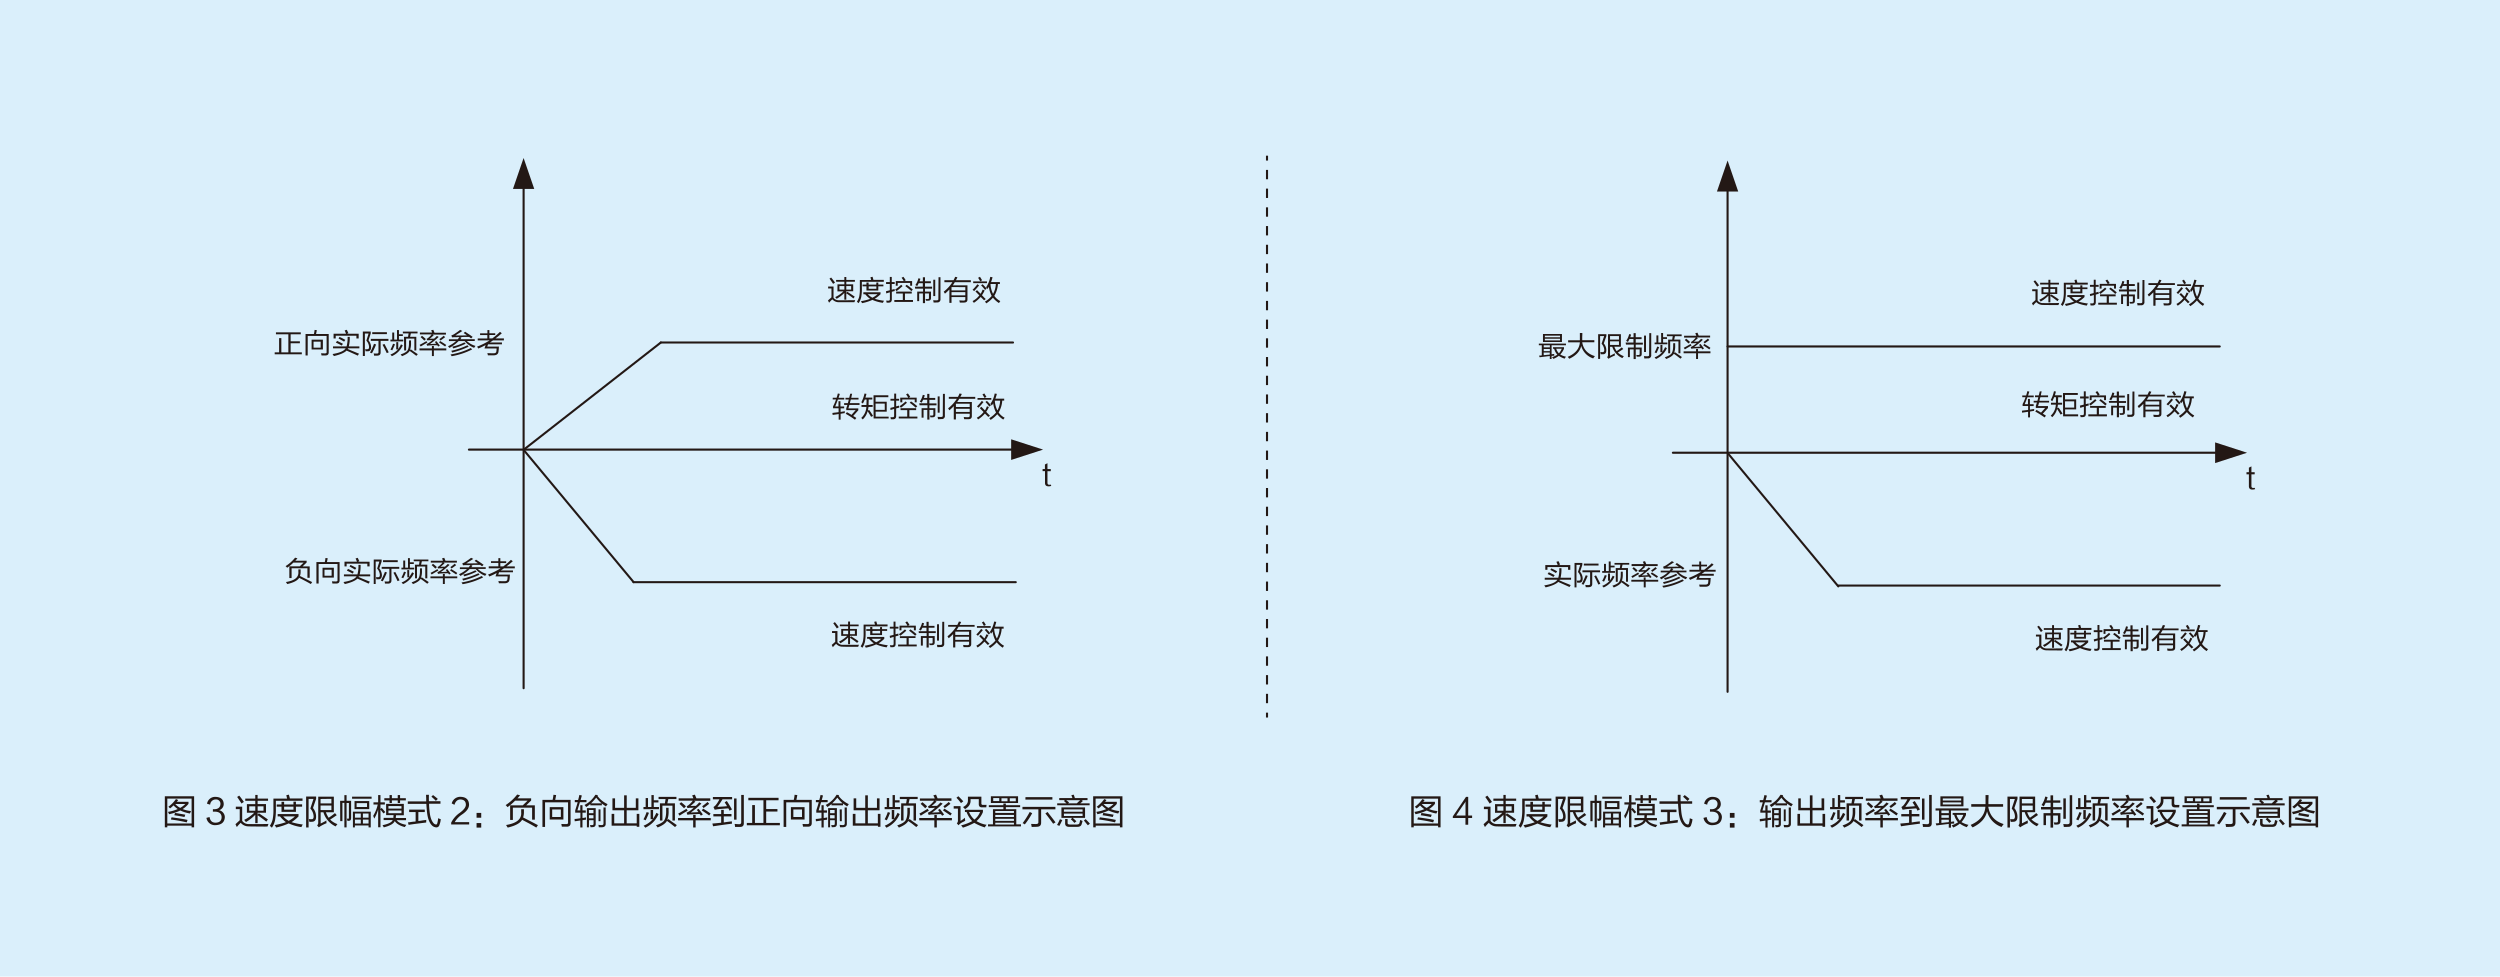 <svg id="图层_1" data-name="图层 1" xmlns="http://www.w3.org/2000/svg" xmlns:xlink="http://www.w3.org/1999/xlink" viewBox="0 0 1280 500"><defs><style>.cls-1,.cls-10,.cls-6,.cls-7,.cls-8{fill:none;}.cls-2{fill:#b4c5dd;}.cls-11,.cls-12,.cls-2,.cls-3,.cls-9{fill-rule:evenodd;}.cls-3{fill:#e7ecf6;}.cls-4{fill:#daeffb;}.cls-11,.cls-5{fill:#231815;}.cls-10,.cls-6,.cls-7,.cls-8{stroke:#231815;stroke-width:1.07px;}.cls-6,.cls-7,.cls-8{stroke-miterlimit:10;}.cls-7{stroke-dasharray:4.79 4.79 4.79 4.79;}.cls-8{stroke-dasharray:4.79 4.79 4.79 4.79 4.79 4.79;}.cls-9{fill:url(#Unnamed_Pattern_2);}.cls-10{stroke-linecap:round;stroke-linejoin:round;}.cls-12{fill:url(#Unnamed_Pattern_2-9);}</style><pattern id="Unnamed_Pattern_2" data-name="Unnamed Pattern 2" width="24" height="12" patternTransform="matrix(0.51, 0, 0, -0.51, 16327.39, 25341.88)" patternUnits="userSpaceOnUse" viewBox="0 0 24 12"><rect class="cls-1" width="24" height="12"/><polygon class="cls-2" points="0 0 24 0 24 12 0 12 0 0 0 0"/><path class="cls-3" d="M0,0H6V6H0V0ZM12,6h6v6H12V6Z"/></pattern><pattern id="Unnamed_Pattern_2-9" data-name="Unnamed Pattern 2" width="24" height="12" patternTransform="matrix(0.51, 0, 0, -0.51, 16314.37, 25346.91)" patternUnits="userSpaceOnUse" viewBox="0 0 24 12"><rect class="cls-1" width="24" height="12"/><polygon class="cls-2" points="0 0 24 0 24 12 0 12 0 0 0 0"/><path class="cls-3" d="M0,0H6V6H0V0ZM12,6h6v6H12V6Z"/></pattern></defs><title>RNB5000</title><rect class="cls-4" width="1280" height="500"/><path class="cls-5" d="M84.39,407.7h15v15.89H98.1v-.84H85.66v.84H84.39Zm1.27,1.2v12.72H98.1V408.9Zm.56,4.15a16.33,16.33,0,0,0,3.87-3.94l1.12.49a4,4,0,0,1-.7.91h6v1.06a12.33,12.33,0,0,1-3,2.67,14.67,14.67,0,0,0,4.29,1c-.09.23-.23.56-.42,1,0-.09,0,0-.14.28a18.65,18.65,0,0,1-4.92-1.55,23.43,23.43,0,0,1-5.77,1.9,5.28,5.28,0,0,0-.56-1.19A20.79,20.79,0,0,0,91,414.24a15.44,15.44,0,0,1-2.18-1.9,10.82,10.82,0,0,1-1.75,1.55Zm1.27,6.54.35-1.13,2,.28q4.84.7,6.19,1.06l-.43,1.26A79.69,79.69,0,0,0,87.49,419.59Zm1.76-2.18.35-1.2a7.46,7.46,0,0,0,.91.14l4.36.77-.42,1.2C92.67,417.94,90.93,417.64,89.25,417.41Zm5.62-5.77H89.74a8.66,8.66,0,0,0,2.53,2A10.92,10.92,0,0,0,94.87,411.64Z"/><path class="cls-5" d="M115.11,418.39q-.21,3.87-4.64,4.08a4.39,4.39,0,0,1-4.78-3.73l1.62-.42c.28,1.92,1.29,2.88,3,2.88q3.17,0,3.16-2.95c-.14-1.69-1.22-2.58-3.23-2.67H109v-1.27h.71c2,0,3.07-.94,3.16-2.67a2.21,2.21,0,0,0-2.39-2.32,2.84,2.84,0,0,0-2.88,2.67L106,411.5A4.19,4.19,0,0,1,110.4,408q4,.15,4.15,3.66a3.26,3.26,0,0,1-2.39,3.16A3.71,3.71,0,0,1,115.11,418.39Z"/><path class="cls-5" d="M127.48,421.91q1.54.06,5.13,0c2.67,0,4.29,0,4.85-.07-.14.37-.3.81-.49,1.33-.66.05-2,.05-4.15,0-2.44,0-4.26,0-5.48-.07a5.12,5.12,0,0,1-4.08-1.83,16.65,16.65,0,0,0-2,2.18l-.7-1.47,2.18-2v-5.7h-2v-1.26H124v7.24A3.93,3.93,0,0,0,127.48,421.91Zm-5-14.56c.7.84,1.5,1.92,2.39,3.24-.24.14-.61.39-1.13.77l-.07.07c-1-1.59-1.78-2.72-2.25-3.38Zm3.93,4.36h4.29V410h-5.13V408.9h5.13V407h1.2v1.9h5.34V410h-5.34v1.69h4.29v4.43h-4.29v1.05l.63-.77c1.45.94,3,2,4.64,3.17l-.84,1.12c-1-.84-2.46-1.94-4.43-3.3v4.07h-1.2v-4.29a22.77,22.77,0,0,1-4.78,3.73,12.32,12.32,0,0,0-.91-1.12,19,19,0,0,0,5.13-3.66h-3.73Zm1.2,1.13v2.25h3.09v-2.25Zm7.31,0h-3v2.25h3Z"/><path class="cls-5" d="M146.59,407.14l1.34-.28a10,10,0,0,0,.28,1.12c.1.38.17.66.21.85h6.47V410H141.25V414a29.36,29.36,0,0,1-.42,5.91,10.83,10.83,0,0,1-1.62,3.86c-.09-.09-.26-.23-.49-.42l-.56-.56a9.3,9.3,0,0,0,1.47-3.45,24.87,24.87,0,0,0,.36-5.06v-5.41h7ZM142.16,418v-1.2h10.69V418a20,20,0,0,1-3.58,2.95,34.53,34.53,0,0,0,5.76,1.2,7.33,7.33,0,0,0-.7,1.33,23.25,23.25,0,0,1-6.54-1.9,27.3,27.3,0,0,1-6.47,2.11,3.68,3.68,0,0,0-.7-1.26,35.12,35.12,0,0,0,5.76-1.48,16.52,16.52,0,0,1-3-2.95Zm8.09-7.53h1.27v1.34h3.16V413h-3.16v2.67h-7.39V413h-2.46v-1.13h2.46v-1.34h1.34v1.34h4.78ZM151,418h-6a10.47,10.47,0,0,0,2.81,2.25A13.73,13.73,0,0,0,151,418ZM145.47,413v1.54h4.78V413Z"/><path class="cls-5" d="M161.84,418.18c0,1.5-.56,2.34-1.68,2.53a16.21,16.21,0,0,1-1.76.07,1.67,1.67,0,0,0-.14-.56c0-.38-.1-.66-.14-.85.56.05,1.08.07,1.54.07.61,0,.92-.51.92-1.4a6.53,6.53,0,0,0-1.69-4.08l1.62-4.92H158v14.62h-1.27V407.84h5.13V409l-1.61,4.71A6.82,6.82,0,0,1,161.84,418.18Zm5.28,1.9a10.92,10.92,0,0,0,.07,1.4,20.06,20.06,0,0,0-3,1.48c-.09.05-.28.16-.56.35a2.94,2.94,0,0,1-.42.28l-.84-1a1.88,1.88,0,0,0,.56-1.2v-13.5h8v8h-4.07a12.94,12.94,0,0,0,1.4,2.81,30.16,30.16,0,0,0,3.24-2.39l.91,1.06-.21.14c-1.31.93-2.37,1.64-3.16,2.11a9.65,9.65,0,0,0,3.72,2.32c-.33.42-.63.81-.91,1.19a11.58,11.58,0,0,1-6.26-7.24h-1.41v5.76c.47-.23,1.25-.63,2.32-1.19A2.86,2.86,0,0,1,167.12,420.08Zm-3-11v2.25h5.56V409Zm0,3.37v2.32h5.56v-2.32Z"/><path class="cls-5" d="M174.14,410h2.18v-2.88h1.13V410h2.32v8.72c0,1.08-.4,1.59-1.34,1.55h-.56a5.19,5.19,0,0,0-.28-1.13h.28a1,1,0,0,0,.35.07c.28,0,.42-.18.42-.56v-7.52h-1.19v12.51h-1.13V411.08h-1v9.35h-1.13Zm6.12-2.11h10v1.06h-10Zm.42,7.67h9.14v8.08H188.7v-1h-7v1h-1Zm.84-5.42h7.53v4.15h-7.53Zm.21,6.4v2.11h3v-2.11Zm0,3.1v2h3v-2Zm.85-8.44v2h5.34v-2Zm6.12,5.34h-2.89v2.11h2.89Zm-2.89,3.1v2h2.89v-2Z"/><path class="cls-5" d="M191.08,417.69a18.9,18.9,0,0,0,2.32-5.77h-2.18V410.8h2.39v-3.73h1.19v3.73h2.25v1.12H194.8v2.25l.64-.49c.65.7,1.26,1.41,1.82,2.11l-.91.7c-.56-.7-1.08-1.36-1.55-2v9.07h-1.19v-9.14a18.46,18.46,0,0,1-2,4.71C191.45,418.7,191.26,418.2,191.08,417.69Zm6.61-6.12h9.07v5.84h-4c0,.14,0,.37-.07.7a2.71,2.71,0,0,1-.07.7h5.27v1.13H203.1q1.2,1.68,4.92,2.39a.21.21,0,0,1-.07.14c-.23.33-.47.68-.7,1q-3.8-1-5.13-3.09c-.57,1.36-2.44,2.44-5.63,3.23-.19-.37-.4-.75-.63-1.12q4.5-.92,5.2-2.6h-4.64v-1.13h5v-.56a6.9,6.9,0,0,0,.07-.84h-3.79Zm-.92-2.88h2.67v-1.62h1.2v1.62h3v-1.62h1.2v1.62h2.95v1.12h-2.95v1.34h-1.2v-1.34h-3v1.34h-1.2v-1.34h-2.67Zm2.11,4V414h6.68v-1.27Zm0,2.32v1.34h6.68V415Z"/><path class="cls-5" d="M218.14,406.93h1.48q-.08,1.54,0,3.3h5.9v1.27h-5.83c0,1.5.14,2.86.28,4.08q.42,4.21,2.11,6a2,2,0,0,0,1.19.57c.28,0,.49-.19.64-.71a14.78,14.78,0,0,0,.42-2.53,5.29,5.29,0,0,0,1.33.49,8,8,0,0,1-.56,2.61c-.23,1.07-.8,1.61-1.69,1.61a3.33,3.33,0,0,1-2.25-1q-2-2-2.53-6.75c-.14-1.36-.26-2.79-.35-4.29h-9.49v-1.27h9.42v-1.68C218.16,407.8,218.14,407.26,218.14,406.93Zm-9.28,14.13c.42,0,1.31-.16,2.67-.35.56,0,1-.09,1.27-.14v-4.78h-3.31v-1.27h8v1.27H214.2v4.57c.52-.05,1.31-.17,2.39-.35l1.69-.21a12.36,12.36,0,0,0-.07,1.33l-3.94.49c-2.58.33-4.26.57-5.06.71Zm12-13.15.85-.84c.51.38,1.14.87,1.89,1.48a5.5,5.5,0,0,0,.57.49l-1,1A25.63,25.63,0,0,0,220.88,407.91Z"/><path class="cls-5" d="M231,422.12v-.92a13.5,13.5,0,0,1,4.43-5.06c2.11-1.55,3.14-2.95,3.09-4.22-.05-1.69-1-2.55-2.88-2.6-1.45.09-2.44,1-2.95,2.74l-1.41-.7a4.48,4.48,0,0,1,4.64-3.38q3.93.15,4.22,3.73.21,2.75-3.52,5.27a12.06,12.06,0,0,0-3.79,3.94h7.38v1.2Z"/><path class="cls-5" d="M246.39,416.21v2.46H244v-2.46Zm0,5.2v2.32H244v-2.32Z"/><path class="cls-5" d="M258.9,412.2a23.72,23.72,0,0,0,5.9-5.41l1.48.42c-.47.56-.92,1.08-1.34,1.55h7v1.12l-2.53,2.46h4.43v7.32h-1.4v-6.12h-9.85v6.26h-1.4v-7.46h6.46l2.47-2.39h-6.4a26.19,26.19,0,0,1-3.87,3.31C259.6,412.93,259.27,412.58,258.9,412.2Zm.21,10.2q8.22-1.33,7.73-6.54v-1.55h1.41v1.48a8.26,8.26,0,0,1-.42,2.74c2.1,1.08,4.64,2.39,7.59,3.94l-.84,1.26q-1.9-1.19-5.14-2.88l-2.11-1.12c-1,1.73-3.44,3.07-7.38,4C259.67,423.31,259.39,422.87,259.11,422.4Z"/><path class="cls-5" d="M279.07,423.38h-1.34V409.53h5.2a18.28,18.28,0,0,0,.43-2.6l1.4.14a4.65,4.65,0,0,0-.14.7c-.14.8-.26,1.39-.35,1.76h7.87v11.74c.05,1.36-.63,2-2,2h-2.47c-.09-.51-.18-1-.28-1.4.47,0,1.24.07,2.32.07.85,0,1.22-.24,1.13-.85V410.8H279.07Zm2.39-10.12h7v6.33h-7Zm1.26,1.19v3.87h4.43v-3.87Z"/><path class="cls-5" d="M294.17,419.3c.71,0,1.69-.16,3-.35v-2.88h-2.67v-1.13l.21-.7c.46-1.45.82-2.62,1.05-3.51h-1.47V409.6H296c.24-.84.45-1.71.64-2.6l1.26.28c-.19.75-.4,1.52-.63,2.32h3v1.13h-3.37c-.19.65-.47,1.59-.85,2.81-.18.66-.32,1.12-.42,1.4h1.48v-2.67h1.12v2.67h1.69v1.13h-1.69v2.74c.24,0,.59-.09,1.06-.14a3.08,3.08,0,0,1,.77-.14,11.45,11.45,0,0,0-.07,1.2c-.56,0-1.15.11-1.76.21v3.72h-1.12v-3.58c-.19,0-.47.09-.85.14-.89.14-1.54.23-2,.28Zm12-12.23a1,1,0,0,0-.28.42,13.26,13.26,0,0,0,5.2,4.22l-.42.63a6,6,0,0,0-.42.57c-.75-.52-1.46-1-2.11-1.48v.91h-5.91v-.7a12.37,12.37,0,0,1-2.11,1.55,11.11,11.11,0,0,0-.84-1.06,13.72,13.72,0,0,0,5.55-5.2Zm-4.64,16.52H300.5v-9.84H305v8c.05,1.18-.54,1.76-1.75,1.76h-.92a3.17,3.17,0,0,0-.28-1.12,8.22,8.22,0,0,0,1,.07c.61,0,.89-.21.85-.78v-1.75h-2.32Zm0-8.86v1.62h2.32v-1.62Zm0,2.61V419h2.32v-1.61Zm3.72-8.93a38.34,38.34,0,0,1-2.6,2.88H308A17.91,17.91,0,0,1,305.28,408.41Zm3.73,5h1.13v8.15c.09,1.32-.61,2-2.11,2h-1.41q-.08-.63-.21-1.26a10.23,10.23,0,0,0,1.62.14c.7,0,1-.26,1-.92Zm-2.53,1h1v6.05h-1Z"/><path class="cls-5" d="M313.57,414.87v-6.11h1.34v4.85h4.64v-6.4h1.34v6.4h4.64v-4.85h1.33v6.11h-6v6.68H326V416.7h1.33v6.61H326v-.56H313.15V416.7h1.34v4.85h5.06v-6.68Z"/><path class="cls-5" d="M333.53,407.07h1.2v2.67h2.39v1.13h-2.39v2.32h2.67v1.12h-7.95v-1.12h1.13v-4.57h1.2v4.57h1.75Zm-4.08,12.44a21.22,21.22,0,0,0,1.62-3.72l1.2.35c-.52,1.36-1.08,2.65-1.69,3.87a4.94,4.94,0,0,0-.49-.21A3.74,3.74,0,0,0,329.45,419.51Zm3.66-4.78h1.27v4.43a17.38,17.38,0,0,0,1.68-3l1.13.63a13.33,13.33,0,0,1-6.82,7,5,5,0,0,0-.42-.56,2.13,2.13,0,0,1-.42-.49,12.18,12.18,0,0,0,4.71-3.31h-1.13Zm7.95-1.12h1.26V415a12.42,12.42,0,0,1-.7,4.93l.56-.57c.42.29,1,.73,1.83,1.34,1.17.8,2,1.38,2.53,1.76l-.91,1-2.32-1.83-1.83-1.33c-.7,1.26-2.3,2.39-4.78,3.37a9.2,9.2,0,0,0-.85-1.12c2.3-.8,3.73-1.66,4.29-2.6s1-2.51.92-5Zm-3.17-2.32h2.53l.36-2.18h-3.59V408h9.14v1.13h-4.15l-.49,2.18h3.87v8.79h-1.27v-7.6h-5.13v7.6h-1.27Z"/><path class="cls-5" d="M354.9,417.26h1.26v1.55h7.74V420h-7.74v3.65H354.9V420h-7.74v-1.2h7.74Zm-3.45-3.16.64,1c-1.36.75-2.75,1.59-4.15,2.53l-.7-1.06Q349.7,415.23,351.45,414.1Zm3-6.89,1.33-.35.78,1.9h7.1V410h-8.37l.77.42a33.31,33.31,0,0,1-2.53,2.25c.52,0,1.43-.07,2.75-.07A15.91,15.91,0,0,0,358,410.8l1.13.63A46,46,0,0,1,353.7,416c.71-.05,1.69-.09,3-.14-.33,0,0,0,.91-.07-.33-.42-.61-.8-.84-1.13l.91-.56c.42.52,1.15,1.48,2.18,2.88l-1,.64a9.45,9.45,0,0,0-.64-.85c-.37,0-.93,0-1.68.07-1.55.05-2.68.1-3.38.14a2.54,2.54,0,0,0-.42.07,5.86,5.86,0,0,0-.77.14l-.43-1.12a11.1,11.1,0,0,0,1.13-.56s0,0,.14-.07a18,18,0,0,0,2.39-1.9c-.28,0-.68,0-1.19.07h-1.13a1.15,1.15,0,0,1-.49.07,1.78,1.78,0,0,1-.42.07l-.36-1a.34.34,0,0,1,.22-.07c.23-.14.42-.25.56-.35a12.28,12.28,0,0,0,2.32-2.39h-7.24v-1.19H355l-.28-.78A2.82,2.82,0,0,1,354.41,407.21Zm-6.54,4.36.84-.84a22.78,22.78,0,0,1,2.46,2.11l-1,1C349.58,413.16,348.81,412.41,347.87,411.57ZM360,414c.24.14.56.35,1,.63,1.17.75,2.11,1.39,2.81,1.9l-.7,1c-1.65-1.17-2.91-2-3.8-2.61Zm3.1-2.46a5.64,5.64,0,0,1-.71.56c-.89.71-1.61,1.24-2.18,1.62l-.7-.91a2.48,2.48,0,0,1,.28-.22c1.13-.84,1.95-1.5,2.46-2Z"/><path class="cls-5" d="M369.24,414.66h1.33v2.11h3.94V418h-3.94v3.09c1.41-.23,2.79-.42,4.15-.56a8,8,0,0,0,.07,1.19c-2,.24-5.25.68-9.7,1.34l-.35-1.41q2-.14,4.5-.42V418h-4v-1.2h4Zm2.88-4.57c1,1.5,1.87,3,2.67,4.36-.42.19-.84.4-1.27.64a4,4,0,0,0-.28-.64c-.14-.23-.25-.42-.35-.56-.8.05-2.08.14-3.87.28-.61.05-1,.1-1.33.14a4.15,4.15,0,0,0-.85.14c-.42.05-.72.1-.91.14l-.63-1.4a5.22,5.22,0,0,0,1.05-.85,15,15,0,0,0,2-3.09H365v-1.2h9.84v1.2h-4.92a43.37,43.37,0,0,1-2.6,3.87l4.43-.28c-1.46.09-1.29.07.49-.08-.14-.28-.38-.67-.7-1.19a7.66,7.66,0,0,1-.5-.77Zm3.72-1.26h1.27v10.83h-1.27ZM379.5,407h1.34v14.27c.09,1.5-.64,2.21-2.18,2.11h-2.32c0-.47-.12-1-.21-1.54.93.09,1.64.14,2.11.14.93.09,1.35-.33,1.26-1.27Z"/><path class="cls-5" d="M385.12,412.2h1.4v9.14h4.36v-11.6h-7.73v-1.26h15.47v1.26h-6.33v4.5h5.76v1.27h-5.76v5.83h7v1.2H382.37v-1.2h2.75Z"/><path class="cls-5" d="M402.55,423.38h-1.34V409.53h5.2a17,17,0,0,0,.42-2.6l1.41.14a4.65,4.65,0,0,0-.14.7c-.14.8-.26,1.39-.35,1.76h7.87v11.74q.08,2-2,2h-2.46c-.09-.51-.18-1-.28-1.4.47,0,1.24.07,2.32.07.85,0,1.22-.24,1.13-.85V410.8H402.55Zm2.39-10.12h7v6.33h-7Zm1.26,1.19v3.87h4.43v-3.87Z"/><path class="cls-5" d="M417.66,419.3c.7,0,1.68-.16,2.95-.35v-2.88h-2.67v-1.13l.21-.7q.71-2.17,1.05-3.51h-1.47V409.6h1.75c.24-.84.45-1.71.64-2.6l1.26.28c-.19.75-.4,1.52-.63,2.32h3v1.13H420.4c-.19.65-.47,1.59-.85,2.81-.18.66-.32,1.12-.42,1.4h1.48v-2.67h1.12v2.67h1.69v1.13h-1.69v2.74c.24,0,.59-.09,1.06-.14a3.16,3.16,0,0,1,.77-.14,11.45,11.45,0,0,0-.07,1.2c-.56,0-1.15.11-1.76.21v3.72h-1.12v-3.58c-.19,0-.47.09-.85.14-.89.14-1.54.23-2,.28Zm12-12.23a1,1,0,0,0-.28.42,13.26,13.26,0,0,0,5.2,4.22l-.42.63a6,6,0,0,0-.42.57c-.75-.52-1.46-1-2.11-1.48v.91h-5.91v-.7a12.37,12.37,0,0,1-2.11,1.55,11.11,11.11,0,0,0-.84-1.06,13.72,13.72,0,0,0,5.55-5.2ZM425,423.59H424v-9.84h4.5v8c0,1.18-.54,1.76-1.75,1.76h-.92a3.17,3.17,0,0,0-.28-1.12,8.22,8.22,0,0,0,1,.07c.61,0,.89-.21.85-.78v-1.75H425Zm0-8.86v1.62h2.32v-1.62Zm0,2.61V419h2.32v-1.61Zm3.72-8.93a38.34,38.34,0,0,1-2.6,2.88h5.28A17.91,17.91,0,0,1,428.76,408.41Zm3.73,5h1.13v8.15c.09,1.32-.61,2-2.11,2H430.1q-.08-.63-.21-1.26a10.23,10.23,0,0,0,1.62.14c.7,0,1-.26,1-.92Zm-2.53,1H431v6.05H430Z"/><path class="cls-5" d="M437.05,414.87v-6.11h1.34v4.85H443v-6.4h1.34v6.4H449v-4.85h1.33v6.11h-6v6.68h5.13V416.7h1.33v6.61H449.5v-.56H436.63V416.7H438v4.85H443v-6.68Z"/><path class="cls-5" d="M457,407.07h1.2v2.67h2.39v1.13h-2.39v2.32h2.67v1.12h-7.94v-1.12h1.12v-4.57h1.2v4.57H457Zm-4.07,12.44a21.87,21.87,0,0,0,1.61-3.72l1.2.35c-.52,1.36-1.08,2.65-1.69,3.87a4.94,4.94,0,0,0-.49-.21A4.35,4.35,0,0,0,452.94,419.51Zm3.65-4.78h1.27v4.43a16.73,16.73,0,0,0,1.68-3l1.13.63a13.33,13.33,0,0,1-6.82,7,5,5,0,0,0-.42-.56,2.13,2.13,0,0,1-.42-.49,12.18,12.18,0,0,0,4.71-3.31h-1.13Zm8-1.12h1.26V415a12.42,12.42,0,0,1-.7,4.93l.56-.57c.42.29,1,.73,1.83,1.34,1.17.8,2,1.38,2.53,1.76l-.91,1-2.32-1.83L465,420.36c-.7,1.26-2.3,2.39-4.78,3.37a9.2,9.2,0,0,0-.85-1.12c2.3-.8,3.73-1.66,4.29-2.6s1-2.51.92-5Zm-3.17-2.32h2.53l.36-2.18h-3.59V408h9.14v1.13h-4.15l-.49,2.18H469v8.79h-1.27v-7.6h-5.13v7.6h-1.27Z"/><path class="cls-5" d="M478.38,417.26h1.27v1.55h7.73V420h-7.73v3.65h-1.27V420h-7.73v-1.2h7.73Zm-3.45-3.16.64,1q-2,1.13-4.15,2.53l-.7-1.06Q473.18,415.23,474.93,414.1Zm3-6.89,1.33-.35.78,1.9h7.1V410h-8.37l.77.42a33.31,33.31,0,0,1-2.53,2.25c.52,0,1.43-.07,2.75-.07a15.91,15.91,0,0,0,1.75-1.75l1.13.63a46,46,0,0,1-5.42,4.57c.71-.05,1.69-.09,3-.14-.33,0,0,0,.91-.07-.33-.42-.61-.8-.84-1.13l.91-.56c.42.52,1.15,1.48,2.18,2.88l-1,.64a9.45,9.45,0,0,0-.64-.85c-.37,0-.93,0-1.68.07-1.55.05-2.67.1-3.38.14a2.54,2.54,0,0,0-.42.07,5.86,5.86,0,0,0-.77.14l-.43-1.12a11.1,11.1,0,0,0,1.13-.56c-.05,0,0,0,.14-.07a18,18,0,0,0,2.39-1.9c-.28,0-.68,0-1.19.07h-1.13a1.15,1.15,0,0,1-.49.07,1.78,1.78,0,0,1-.42.07l-.35-1a.29.29,0,0,1,.21-.07c.23-.14.42-.25.56-.35a12.28,12.28,0,0,0,2.32-2.39h-7.24v-1.19h7.59l-.28-.78A2.82,2.82,0,0,1,477.89,407.21Zm-6.54,4.36.84-.84a22.78,22.78,0,0,1,2.46,2.11l-1,1C473.06,413.16,472.29,412.41,471.35,411.57ZM483.51,414q.36.21,1,.63c1.17.75,2.11,1.39,2.81,1.9l-.7,1c-1.65-1.17-2.91-2-3.8-2.61Zm3.1-2.46a5.64,5.64,0,0,1-.71.56c-.89.71-1.61,1.24-2.18,1.62l-.7-.91a2.48,2.48,0,0,1,.28-.22c1.13-.84,1.95-1.5,2.46-2Z"/><path class="cls-5" d="M494.05,418.67a9.89,9.89,0,0,0,.14,1.55,10.21,10.21,0,0,1-1.12.63,6.69,6.69,0,0,0-2.32,1.69l-.85-1a1.86,1.86,0,0,0,.56-1.54V414h-2.17v-1.27h3.51v7.6a4.68,4.68,0,0,0,.49-.35A12.93,12.93,0,0,0,494.05,418.67Zm-3.37-11c.7.66,1.54,1.53,2.53,2.6l-1.2.92a21,21,0,0,0-2.32-2.74Zm3.37,8.09v-1.13h9.21v1.13a11.86,11.86,0,0,1-3.3,4.64,14.24,14.24,0,0,0,5.2,1.9,7.08,7.08,0,0,0-.7.91,2.74,2.74,0,0,1-.28.42,25.91,25.91,0,0,1-5.35-2.32,32.67,32.67,0,0,1-5.83,2.46,8.05,8.05,0,0,0-.92-1.19,22.36,22.36,0,0,0,5.7-2.18,13,13,0,0,1-2.89-4.64Zm7.1-6.61h-4.22v.49q.21,2.88-2.88,4.64a4.39,4.39,0,0,0-1-1.05q2.67-1.33,2.53-3.59v-1.76h6.89v3.45a.68.68,0,0,0,.77.77h1.9a6.1,6.1,0,0,0-.14,1.27h-2.25c-1.08,0-1.62-.57-1.62-1.69Zm.64,6.61h-5.63a10.76,10.76,0,0,0,2.74,3.87A9.33,9.33,0,0,0,501.79,415.72Z"/><path class="cls-5" d="M505.86,422.05h2.53v-7.74h5.34v-1.05h-7.45v-1h7.45v-.84H515v.84h7.31v1H515v1.05h5.34v7.74h2.39v1.05H505.86Zm1.47-14.35h13.92v3.45H507.33Zm1.2.92v1.54h3.09v-1.54Zm1.05,6.61v1h9.56v-1Zm0,2v1.06h9.56v-1.06Zm0,2v1.06h9.56v-1.06Zm0,2v.92h9.56v-.92Zm3.17-12.51v1.54h3.09v-1.54Zm7.31,0H517v1.54h3.1Z"/><path class="cls-5" d="M523.5,413.12h16.87v1.26h-7.31v6.82c0,1.41-.71,2.11-2.25,2.11-.56.05-1.43.07-2.6.07a10,10,0,0,0-.29-1.54c.52,0,1.32.07,2.4.07.93,0,1.38-.29,1.33-1v-6.54H523.5Zm3.72,2.6,1.27.63a38.47,38.47,0,0,1-3.8,5.77,3.37,3.37,0,0,0-1.12-.64A45.13,45.13,0,0,0,527.22,415.72Zm-2.18-7.6h13.78v1.27H525Zm10.2,8.37,1.12-.77c.24.33.59.8,1.06,1.4q2,2.53,3,3.94l-1.2.7Q537.07,418.75,535.24,416.49Z"/><path class="cls-5" d="M542.68,419.44l1.2.43q-.42,1-1.2,2.46a3.19,3.19,0,0,0-.28.56,5.64,5.64,0,0,0-1.2-.49A28.14,28.14,0,0,0,542.68,419.44Zm5.84-12.3,1.19-.28a4.74,4.74,0,0,1,.42,1.12l.22.64h6.46v1.05h-3l.63.42c-.23.24-.61.59-1.12,1.06.33-.33.26-.28-.21.14h4.78v1H541.28v-1h4.78a.7.7,0,0,0-.21-.14c-.33-.33-.71-.68-1.13-1.06l.56-.42h-2.95v-1.05h6.75a6,6,0,0,0-.28-.78A3.21,3.21,0,0,0,548.52,407.14Zm-5.07,6.26h12.1v5.34h-6.33c.66.56,1.29,1.15,1.9,1.76l-1.06.84a.83.83,0,0,1-.14-.21,14.8,14.8,0,0,0-1.68-1.69l.77-.7h-5.56Zm1.27,1v1.2h9.56v-1.2Zm0,2.18v1.2h9.56v-1.2Zm.63,2.74h1.27v1.83c-.1.71.33,1,1.26,1h3.31c.89,0,1.38-.24,1.48-.71a10.21,10.21,0,0,0,.35-1.61,13.08,13.08,0,0,1,1.26.49,11.68,11.68,0,0,1-.42,1.47c-.23,1.08-1,1.6-2.39,1.55h-3.8c-1.64.1-2.41-.59-2.32-2Zm2-8.43-.49.42h4.43a10.48,10.48,0,0,0,.84-.78c.43-.37.73-.65.92-.84h-7.17A18.76,18.76,0,0,1,547.39,410.87Zm7.6,9.21.91-.71c.38.38.89.92,1.55,1.62.28.33.49.56.63.7l-1.05.85q-.36-.42-1-1.2Z"/><path class="cls-5" d="M559.69,407.7h15v15.89H573.4v-.84H561v.84h-1.26Zm1.26,1.2v12.72H573.4V408.9Zm.57,4.15a16.1,16.1,0,0,0,3.86-3.94l1.13.49a4.33,4.33,0,0,1-.7.91h6v1.06a12.47,12.47,0,0,1-3,2.67,14.6,14.6,0,0,0,4.29,1l-.42,1c0-.09,0,0-.14.28a18.85,18.85,0,0,1-4.93-1.55,23.33,23.33,0,0,1-5.76,1.9,5.76,5.76,0,0,0-.56-1.19,21,21,0,0,0,5.06-1.41,14.89,14.89,0,0,1-2.18-1.9,10.46,10.46,0,0,1-1.76,1.55Zm1.26,6.54.35-1.13,2,.28q4.86.7,6.19,1.06l-.42,1.26A79.93,79.93,0,0,0,562.78,419.59Zm1.76-2.18.35-1.2a7.71,7.71,0,0,0,.92.14l4.36.77-.43,1.2Q567.07,417.75,564.54,417.41Zm5.63-5.77H565a8.93,8.93,0,0,0,2.53,2A11,11,0,0,0,570.17,411.64Z"/><path class="cls-5" d="M722.57,407.71h15V423.6h-1.26v-.84H723.83v.84h-1.26Zm1.26,1.2v12.72h12.45V408.91Zm.57,4.15a16.1,16.1,0,0,0,3.86-3.94l1.13.49a4.33,4.33,0,0,1-.7.91h6v1.06a12.47,12.47,0,0,1-3,2.67,14.84,14.84,0,0,0,4.29,1l-.42,1c0-.09,0,0-.14.28a18.73,18.73,0,0,1-4.93-1.55,23.33,23.33,0,0,1-5.76,1.9,5.76,5.76,0,0,0-.56-1.19,21,21,0,0,0,5.06-1.41,15.51,15.51,0,0,1-2.18-1.9,10.46,10.46,0,0,1-1.76,1.55Zm1.26,6.53.35-1.12,2,.28q4.86.71,6.19,1.06l-.42,1.26C731.45,420.51,728.76,420,725.66,419.59Zm1.76-2.17.35-1.2a7.71,7.71,0,0,0,.92.14l4.35.77-.42,1.2Q730,417.76,727.42,417.42Zm5.62-5.77h-5.13a8.93,8.93,0,0,0,2.53,2A10.72,10.72,0,0,0,733,411.65Z"/><path class="cls-5" d="M753.72,418.82h-2v3.45h-1.41v-3.45h-6.47V418l6.75-10h1.13v9.57h2Zm-8.16-1.26h4.78v-7.25a.75.75,0,0,1-.14.28,2.73,2.73,0,0,1-.14.36C749.31,411.93,747.81,414.14,745.56,417.56Z"/><path class="cls-5" d="M766.51,421.92c1,0,2.75,0,5.14,0,2.67,0,4.29,0,4.85-.08-.14.38-.31.82-.49,1.34-.66.05-2,.05-4.15,0-2.44,0-4.27,0-5.49-.07a5.12,5.12,0,0,1-4.08-1.83,17.5,17.5,0,0,0-2,2.18l-.71-1.47,2.18-2v-5.7h-2v-1.26h3.38v7.24A3.9,3.9,0,0,0,766.51,421.92Zm-5-14.56c.7.84,1.5,1.92,2.39,3.23-.23.15-.61.4-1.12.78l-.07.07c-1-1.59-1.79-2.72-2.25-3.38Zm3.94,4.36h4.29V410h-5.13v-1.12h5.13V407h1.19v1.9h5.35V410h-5.35v1.69h4.29v4.43h-4.29v1.05l.64-.77q2.17,1.41,4.64,3.16l-.85,1.13q-1.47-1.26-4.43-3.3v4.07h-1.19V417.2a23,23,0,0,1-4.78,3.73,11.9,11.9,0,0,0-.92-1.12,19.25,19.25,0,0,0,5.14-3.66h-3.73Zm1.19,1.12v2.25h3.1v-2.25Zm7.32,0h-3v2.25h3Z"/><path class="cls-5" d="M786,407.15l1.34-.28a8.2,8.2,0,0,0,.28,1.12c.09.38.16.66.21.85h6.47V410H780.65V414a28.46,28.46,0,0,1-.43,5.91,10.8,10.8,0,0,1-1.61,3.86l-.49-.42-.57-.56a9.34,9.34,0,0,0,1.48-3.45,25.83,25.83,0,0,0,.35-5.06v-5.41h7Zm-4.43,10.9v-1.2h10.69v1.2a20.09,20.09,0,0,1-3.59,2.95,34.47,34.47,0,0,0,5.77,1.2,7.38,7.38,0,0,0-.71,1.33,23.28,23.28,0,0,1-6.53-1.9,27.45,27.45,0,0,1-6.47,2.11,3.66,3.66,0,0,0-.71-1.26,35,35,0,0,0,5.77-1.48,16.21,16.21,0,0,1-3-2.95Zm8.09-7.53h1.26v1.34h3.17V413h-3.17v2.67h-7.38V413h-2.46v-1.13h2.46v-1.34h1.34v1.34h4.78Zm.7,7.53h-6a10.51,10.51,0,0,0,2.82,2.25A13.94,13.94,0,0,0,790.35,418.05ZM784.87,413v1.54h4.78V413Z"/><path class="cls-5" d="M801.6,418.19c0,1.5-.56,2.34-1.69,2.53a16.09,16.09,0,0,1-1.76.07,1.46,1.46,0,0,0-.14-.56,5.92,5.92,0,0,0-.14-.85c.57.05,1.08.07,1.55.07s.91-.51.91-1.4a6.45,6.45,0,0,0-1.68-4.08l1.61-4.92h-2.53v14.62h-1.26V407.85h5.13v1.2L800,413.76A6.78,6.78,0,0,1,801.6,418.19Zm5.27,1.9a13.12,13.12,0,0,0,.07,1.4,20.44,20.44,0,0,0-3,1.48c-.09,0-.28.16-.56.35a2.94,2.94,0,0,1-.42.28l-.85-1.05a1.83,1.83,0,0,0,.56-1.2v-13.5h8v8h-4.08a13.43,13.43,0,0,0,1.41,2.81,29.06,29.06,0,0,0,3.23-2.39l.92,1a1,1,0,0,1-.21.15c-1.32.93-2.37,1.64-3.17,2.1a9.59,9.59,0,0,0,3.73,2.33l-.92,1.19a11.57,11.57,0,0,1-6.25-7.24h-1.41v5.76c.47-.23,1.24-.63,2.32-1.19A2.64,2.64,0,0,1,806.87,420.09Zm-3-11v2.25h5.55v-2.25Zm0,3.37v2.32h5.55v-2.32Z"/><path class="cls-5" d="M814.26,410h2.18v-2.88h1.12V410h2.32v8.72c0,1.08-.4,1.59-1.34,1.55H818a4.67,4.67,0,0,0-.28-1.13H818a1.07,1.07,0,0,0,.35.07c.29,0,.43-.18.43-.56v-7.52h-1.2V423.6h-1.12V411.09h-1.06v9.35h-1.12Zm6.11-2.11h10v1.06h-10Zm.42,7.67h9.15v8.08h-1.13v-1.05h-7v1.05h-1.06Zm.85-5.42h7.52v4.15h-7.52Zm.21,6.4v2.11h2.95V416.5Zm0,3.09v2h2.95v-2Zm.84-8.43v2H828v-2Zm6.12,5.34h-2.88v2.11h2.88Zm-2.88,3.09v2h2.88v-2Z"/><path class="cls-5" d="M831.55,417.7a18.65,18.65,0,0,0,2.32-5.77h-2.18v-1.12h2.39v-3.73h1.2v3.73h2.25v1.12h-2.25v2.25l.63-.49c.66.7,1.27,1.4,1.83,2.11l-.91.7c-.57-.7-1.08-1.36-1.55-2v9.07h-1.2v-9.14a18.1,18.1,0,0,1-2,4.71C831.93,418.71,831.74,418.21,831.55,417.7Zm6.61-6.12h9.07v5.84h-4a5.13,5.13,0,0,1-.07.7,2.32,2.32,0,0,1-.07.7h5.28V420h-4.78q1.18,1.68,4.92,2.39a.26.26,0,0,1-.07.14c-.24.32-.47.68-.71,1-2.53-.65-4.24-1.69-5.13-3.09-.56,1.36-2.44,2.44-5.62,3.23a12.78,12.78,0,0,0-.64-1.12q4.5-.92,5.21-2.6H836.9v-1.13h5v-.56c0-.38.07-.66.07-.84h-3.8Zm-.91-2.88h2.67v-1.62h1.2v1.62h3v-1.62h1.19v1.62h3v1.12h-3v1.34h-1.19v-1.34h-3v1.34h-1.2v-1.34h-2.67Zm2.11,4V414H846V412.7Zm0,2.32v1.34H846V415Z"/><path class="cls-5" d="M859,406.94h1.48q-.08,1.55,0,3.3h5.91v1.27h-5.84c.05,1.5.14,2.86.28,4.08.28,2.81,1,4.8,2.11,6a2.08,2.08,0,0,0,1.2.57c.28,0,.49-.19.63-.71a13.86,13.86,0,0,0,.42-2.53,5.49,5.49,0,0,0,1.34.49,8.24,8.24,0,0,1-.56,2.61c-.24,1.07-.8,1.61-1.69,1.61a3.33,3.33,0,0,1-2.25-1.05c-1.36-1.36-2.21-3.61-2.53-6.75-.14-1.36-.26-2.79-.35-4.29h-9.5v-1.27H859v-1.68C859,407.81,859,407.27,859,406.94Zm-9.28,14.13c.43,0,1.31-.16,2.68-.35.56-.05,1-.09,1.26-.14V415.8h-3.3v-1.27h8v1.27H855v4.57c.51-.05,1.31-.17,2.39-.35l1.69-.21a12.46,12.46,0,0,0-.08,1.33l-3.93.49c-2.58.33-4.27.57-5.07.71Zm12-13.15.84-.84c.52.38,1.15.87,1.9,1.48a4.68,4.68,0,0,0,.56.49l-1,1.05A28.6,28.6,0,0,0,861.72,407.92Z"/><path class="cls-5" d="M881.62,418.4c-.15,2.58-1.69,3.94-4.65,4.08a4.4,4.4,0,0,1-4.78-3.73l1.62-.42c.28,1.92,1.29,2.88,3,2.88q3.17,0,3.17-2.95-.21-2.53-3.24-2.67H875.5v-1.27h.7c2,0,3.07-.94,3.17-2.67a2.22,2.22,0,0,0-2.4-2.32,2.85,2.85,0,0,0-2.88,2.67l-1.55-.49A4.19,4.19,0,0,1,876.9,408q4,.15,4.15,3.66a3.24,3.24,0,0,1-2.39,3.16A3.72,3.72,0,0,1,881.62,418.4Z"/><path class="cls-5" d="M888.08,416.22v2.46h-2.39v-2.46Zm0,5.2v2.32h-2.39v-2.32Z"/><path class="cls-5" d="M901,419.31c.7,0,1.69-.16,2.95-.35v-2.88h-2.67V415c0-.14.12-.37.21-.7.47-1.45.82-2.62,1.06-3.51H901v-1.13h1.76c.23-.84.44-1.71.63-2.6l1.27.28c-.19.75-.4,1.52-.64,2.32h3v1.13h-3.38c-.18.65-.47,1.59-.84,2.81-.19.66-.33,1.12-.42,1.4h1.47v-2.67H905V415h1.69v1.13H905v2.74c.23,0,.59-.09,1.05-.14a3.22,3.22,0,0,1,.78-.14,11.45,11.45,0,0,0-.07,1.2c-.57,0-1.15.11-1.76.21v3.72H903.9v-3.58c-.18,0-.46.09-.84.14-.89.14-1.55.23-2,.28Zm12-12.23a1.14,1.14,0,0,0-.28.42,13.29,13.29,0,0,0,5.21,4.22l-.43.63c-.18.24-.32.42-.42.57l-2.11-1.48v.91H909v-.7a12.78,12.78,0,0,1-2.11,1.55,10,10,0,0,0-.85-1.06,13.75,13.75,0,0,0,5.56-5.2Zm-4.64,16.52h-1.05v-9.84h4.5v8c.05,1.18-.54,1.76-1.76,1.76h-.91a3.41,3.41,0,0,0-.28-1.12,7.93,7.93,0,0,0,1,.07c.61,0,.89-.21.84-.78V420h-2.32Zm0-8.86v1.62h2.32v-1.62Zm0,2.6V419h2.32v-1.62Zm3.73-8.92a38.34,38.34,0,0,1-2.6,2.88h5.27A18.31,18.31,0,0,1,912.06,408.42Zm3.73,5h1.12v8.15c.1,1.32-.61,2-2.11,2h-1.4q-.07-.63-.21-1.26a10.21,10.21,0,0,0,1.61.14c.71,0,1-.26,1-.92Zm-2.53,1h1v6.05h-1Z"/><path class="cls-5" d="M920.71,414.88v-6.11H922v4.85h4.65v-6.4H928v6.4h4.64v-4.85H934v6.11h-6v6.68h5.13v-4.85h1.34v6.61h-1.34v-.56H920.29v-6.05h1.33v4.85h5.07v-6.68Z"/><path class="cls-5" d="M941,407.08h1.19v2.67h2.4v1.13h-2.4v2.32h2.68v1.12H937V413.2h1.13v-4.57h1.19v4.57H941ZM937,419.52a21.22,21.22,0,0,0,1.62-3.72l1.19.35c-.51,1.36-1.08,2.65-1.68,3.87-.1,0-.26-.12-.5-.21A3.48,3.48,0,0,0,937,419.52Zm3.66-4.78h1.26v4.43a17.28,17.28,0,0,0,1.69-3l1.13.63a13.37,13.37,0,0,1-6.82,7,4.38,4.38,0,0,0-.43-.56,2.85,2.85,0,0,1-.42-.49,12.18,12.18,0,0,0,4.71-3.31h-1.12Zm7.94-1.12h1.27V415a12.61,12.61,0,0,1-.7,4.93l.56-.57c.42.29,1,.73,1.83,1.34,1.17.8,2,1.38,2.53,1.76l-.92,1-2.32-1.83L949,420.37c-.7,1.26-2.29,2.39-4.78,3.37a8.17,8.17,0,0,0-.84-1.12c2.3-.8,3.73-1.66,4.29-2.6s1-2.51.91-5Zm-3.16-2.32h2.53l.35-2.18h-3.58V408h9.14v1.13h-4.15l-.49,2.18h3.86v8.79h-1.26v-7.6h-5.14v7.6h-1.26Z"/><path class="cls-5" d="M962.76,417.27H964v1.55h7.74V420H964v3.65h-1.26V420H955v-1.2h7.74Zm-3.45-3.16.63,1q-2,1.13-4.15,2.54l-.7-1.06Q957.55,415.24,959.31,414.11Zm3-6.89,1.34-.35c.33.8.59,1.43.77,1.9h7.1V410h-8.36l.77.42a33.31,33.31,0,0,1-2.53,2.25c.52,0,1.43-.07,2.74-.07a15.26,15.26,0,0,0,1.76-1.75l1.12.63a46,46,0,0,1-5.41,4.57c.7-.05,1.69-.09,3-.14-.32,0,0,0,.92-.07-.33-.42-.61-.8-.85-1.13l.92-.56c.42.52,1.15,1.48,2.18,2.88l-1,.64a8.1,8.1,0,0,0-.63-.85c-.38,0-.94,0-1.69.07-1.54,0-2.67.1-3.37.14a2.25,2.25,0,0,0-.42.07,6.11,6.11,0,0,0-.78.14l-.42-1.12a11.1,11.1,0,0,0,1.13-.56s0,0,.14-.07a19.42,19.42,0,0,0,2.39-1.9c-.28,0-.68,0-1.2.07h-1.12a1.2,1.2,0,0,1-.5.07,1.64,1.64,0,0,1-.42.07l-.35-1a.33.33,0,0,1,.21-.07c.24-.14.42-.25.56-.35a12,12,0,0,0,2.32-2.39H955.3v-1.19h7.6l-.28-.78A3.29,3.29,0,0,1,962.26,407.22Zm-6.54,4.36.85-.84a26.37,26.37,0,0,1,2.46,2.1l-1,1A32.17,32.17,0,0,0,955.72,411.58ZM967.89,414c.23.14.56.35,1,.63,1.17.75,2.11,1.39,2.82,1.9l-.71,1q-2.46-1.76-3.79-2.61Zm3.09-2.46a5.38,5.38,0,0,1-.7.56c-.89.7-1.62,1.24-2.18,1.62l-.7-.92.28-.21c1.12-.84,1.94-1.5,2.46-2Z"/><path class="cls-5" d="M977.45,414.67h1.34v2.11h3.93V418h-3.93v3.09c1.4-.23,2.79-.42,4.15-.56a8,8,0,0,0,.07,1.19c-2,.24-5.25.68-9.71,1.34l-.35-1.41q2-.13,4.5-.42V418h-4v-1.2h4Zm2.88-4.57c1,1.5,1.88,3,2.68,4.36-.43.19-.85.4-1.27.63a6,6,0,0,0-.28-.63l-.35-.56c-.8.05-2.09.14-3.87.28-.61.05-1,.1-1.34.14a4.19,4.19,0,0,0-.84.14c-.42.05-.73.1-.91.14l-.64-1.4a5.24,5.24,0,0,0,1.06-.85,15.46,15.46,0,0,0,2-3.09h-3.38v-1.2h9.85v1.2h-4.93a41.32,41.32,0,0,1-2.6,3.87c.89-.05,2.37-.14,4.43-.29-1.45.1-1.29.08.49-.07-.14-.28-.37-.67-.7-1.19a7.19,7.19,0,0,1-.49-.77Zm3.73-1.26h1.27v10.83h-1.27Zm3.66-1.83h1.33v14.27c.1,1.5-.63,2.21-2.18,2.11h-2.32c0-.47-.11-1-.21-1.55.94.1,1.64.15,2.11.15.94.09,1.36-.33,1.27-1.27Z"/><path class="cls-5" d="M991.09,421.56a9.64,9.64,0,0,0,1.69-.14V415H991V413.9h16.88V415H998.9v5.77c.56-.09,1.1-.16,1.61-.21,0,.28,0,.66.07,1.12-.28,0-.77,0-1.47.07q.76-.06-.21,0v2h-1.13v-1.9c-1.22.15-3.33.4-6.33.78Zm2.39-13.85h11.81v5.13H993.48ZM994,415v1.34h3.8V415Zm0,2.39v1.34h3.8v-1.34Zm0,3.94c.52,0,1.36-.14,2.54-.28.56,0,1-.09,1.26-.14v-1.19H994Zm.71-12.51v1.05h9.42v-1.05Zm0,2v1.05h9.42v-1.05Zm5.06,6.39v-1h6.82v1.05a13.87,13.87,0,0,1-2.32,3.66,13,13,0,0,0,3.59,1.41,7,7,0,0,0-.85,1.19,13.09,13.09,0,0,1-3.58-1.83,12.76,12.76,0,0,1-3.38,2,4.5,4.5,0,0,0-.84-1.05,19.4,19.4,0,0,0,3.3-1.62,10.41,10.41,0,0,1-2-3.8Zm5.48,0h-3.51a7.56,7.56,0,0,0,1.69,3A9.09,9.09,0,0,0,1005.22,417.13Z"/><path class="cls-5" d="M1009,422.34q7.11-3.1,7.52-9.28h-7.24v-1.34h7.31v-4.64h1.55c0,.47,0,1.31-.07,2.53v2.11h7.52v1.34H1018q1.05,6.75,7.88,8.86a2.46,2.46,0,0,0-.36.49,5.09,5.09,0,0,0-.7,1,11.59,11.59,0,0,1-7.45-8q-1.12,5.21-7.38,8.22-.21-.21-.57-.63A5.39,5.39,0,0,0,1009,422.34Z"/><path class="cls-5" d="M1032.93,418.19c0,1.5-.56,2.34-1.69,2.53a16.09,16.09,0,0,1-1.76.07,1.46,1.46,0,0,0-.14-.56,7.8,7.8,0,0,0-.14-.85c.56.05,1.08.07,1.55.07s.91-.51.91-1.4A6.42,6.42,0,0,0,1030,414l1.62-4.92h-2.53v14.62h-1.27V407.85h5.14v1.2l-1.62,4.71A6.83,6.83,0,0,1,1032.93,418.19Zm5.27,1.9a10.92,10.92,0,0,0,.07,1.4,20.44,20.44,0,0,0-3,1.48,5.82,5.82,0,0,0-.56.35,2.45,2.45,0,0,1-.43.28l-.84-1.05a1.88,1.88,0,0,0,.56-1.2v-13.5h8v8h-4.08a12.53,12.53,0,0,0,1.41,2.81,29.06,29.06,0,0,0,3.23-2.39l.91,1a.63.63,0,0,1-.21.15c-1.31.93-2.36,1.64-3.16,2.1a9.59,9.59,0,0,0,3.73,2.33c-.33.42-.64.81-.92,1.19a11.58,11.58,0,0,1-6.26-7.24h-1.4v5.76c.47-.23,1.24-.63,2.32-1.19A2.64,2.64,0,0,1,1038.2,420.09Zm-3-11v2.25h5.55v-2.25Zm0,3.37v2.32h5.55v-2.32Z"/><path class="cls-5" d="M1045,413.2h4.92V411h-2.53c-.28.61-.61,1.24-1,1.89a4.78,4.78,0,0,0-1.13-.7,12.2,12.2,0,0,0,1.9-4.36l1.2.28-.21.85a7.15,7.15,0,0,0-.29.84h2v-2.6h1.34v2.6h3.66V411h-3.66v2.25h4.43v1.19h-4.43v1.9h3.73v4.08c0,1.17-.54,1.76-1.76,1.76h-1.34a4.67,4.67,0,0,1-.14-.64,1.63,1.63,0,0,1-.14-.49,11.42,11.42,0,0,0,1.34.07c.56,0,.82-.26.77-.77v-2.81h-2.46v6.18h-1.34v-6.18h-2.32v4.92h-1.26v-6.12h3.58v-1.9H1045Zm14.7-6.05h1.26v14a1.9,1.9,0,0,1-2.11,2.18c-.42.05-1.15.07-2.18.07a8.24,8.24,0,0,0-.28-1.47c.8,0,1.48.07,2,.07.89,0,1.31-.29,1.27-1Zm-2,12.09h-1.27V408.77h1.27Z"/><path class="cls-5" d="M1067,407.08h1.19v2.67h2.4v1.13h-2.4v2.32h2.68v1.12h-8V413.2h1.13v-4.57h1.19v4.57H1067ZM1063,419.52a21.22,21.22,0,0,0,1.62-3.72l1.19.35c-.51,1.36-1.08,2.65-1.68,3.87-.1,0-.26-.12-.5-.21A3.48,3.48,0,0,0,1063,419.52Zm3.66-4.78h1.26v4.43a17.28,17.28,0,0,0,1.69-3l1.13.63a13.37,13.37,0,0,1-6.82,7,4.38,4.38,0,0,0-.43-.56,2.85,2.85,0,0,1-.42-.49,12.18,12.18,0,0,0,4.71-3.31h-1.12Zm7.94-1.12h1.27V415a12.61,12.61,0,0,1-.7,4.93l.56-.57c.42.29,1,.73,1.83,1.34,1.17.8,2,1.38,2.53,1.76l-.92,1-2.32-1.83-1.83-1.33c-.7,1.26-2.29,2.39-4.78,3.37a8.17,8.17,0,0,0-.84-1.12c2.3-.8,3.73-1.66,4.29-2.6s1-2.51.91-5Zm-3.16-2.32h2.53l.35-2.18h-3.58V408h9.14v1.13h-4.15l-.49,2.18h3.86v8.79h-1.26v-7.6h-5.14v7.6h-1.26Z"/><path class="cls-5" d="M1088.76,417.27H1090v1.55h7.74V420H1090v3.65h-1.26V420H1081v-1.2h7.74Zm-3.45-3.16.63,1q-2,1.13-4.15,2.54l-.7-1.06Q1083.55,415.24,1085.31,414.11Zm3-6.89,1.34-.35c.33.8.59,1.43.77,1.9h7.1V410h-8.36l.77.42a33.31,33.31,0,0,1-2.53,2.25c.52,0,1.43-.07,2.74-.07a15.26,15.26,0,0,0,1.76-1.75l1.12.63a46,46,0,0,1-5.41,4.57c.7-.05,1.69-.09,3-.14-.32,0,0,0,.92-.07-.33-.42-.61-.8-.85-1.13l.92-.56c.42.52,1.15,1.48,2.18,2.88l-1,.64a8.1,8.1,0,0,0-.63-.85c-.38,0-.94,0-1.69.07-1.54,0-2.67.1-3.37.14a2.25,2.25,0,0,0-.42.07,6.11,6.11,0,0,0-.78.14l-.42-1.12a11.1,11.1,0,0,0,1.13-.56s0,0,.14-.07a19.42,19.42,0,0,0,2.39-1.9c-.28,0-.68,0-1.2.07h-1.12a1.2,1.2,0,0,1-.5.07,1.64,1.64,0,0,1-.42.07l-.35-1a.33.33,0,0,1,.21-.07c.24-.14.42-.25.56-.35a12,12,0,0,0,2.32-2.39h-7.24v-1.19h7.6l-.28-.78A3.29,3.29,0,0,1,1088.26,407.22Zm-6.54,4.36.85-.84a26.37,26.37,0,0,1,2.46,2.1l-1,1A32.17,32.17,0,0,0,1081.72,411.58Zm12.17,2.46c.23.14.56.35,1,.63,1.17.75,2.11,1.39,2.82,1.9l-.71,1q-2.46-1.76-3.79-2.61Zm3.09-2.46a5.38,5.38,0,0,1-.7.56c-.89.7-1.62,1.24-2.18,1.62l-.7-.92.28-.21c1.12-.84,1.94-1.5,2.46-2Z"/><path class="cls-5" d="M1104.79,418.68a8.82,8.82,0,0,0,.14,1.55,9.59,9.59,0,0,1-1.13.63,6.8,6.8,0,0,0-2.32,1.69l-.84-1a1.86,1.86,0,0,0,.56-1.54v-6H1099V412.7h3.52v7.6c.09-.05.25-.17.49-.35A12.93,12.93,0,0,0,1104.79,418.68Zm-3.38-11c.71.66,1.55,1.53,2.53,2.6l-1.19.92a21,21,0,0,0-2.32-2.74Zm3.38,8.09V414.6H1114v1.13a11.78,11.78,0,0,1-3.31,4.64,14.48,14.48,0,0,0,5.21,1.9,7.86,7.86,0,0,0-.71.91,2.12,2.12,0,0,1-.28.42,25.8,25.8,0,0,1-5.34-2.32,32.83,32.83,0,0,1-5.84,2.46,8.15,8.15,0,0,0-.91-1.19,22.27,22.27,0,0,0,5.69-2.18,12.8,12.8,0,0,1-2.88-4.64Zm7.1-6.61h-4.22v.49q.21,2.88-2.88,4.64a4.21,4.21,0,0,0-1-1.05c1.78-.89,2.63-2.09,2.53-3.59v-1.76h6.89v3.45a.69.69,0,0,0,.78.77h1.9a5.49,5.49,0,0,0-.14,1.27h-2.25c-1.08,0-1.62-.57-1.62-1.69Zm.63,6.61h-5.62a10.52,10.52,0,0,0,2.74,3.86A9.3,9.3,0,0,0,1112.52,415.73Z"/><path class="cls-5" d="M1117,422.06h2.53v-7.74h5.35v-1.05h-7.46v-1h7.46v-.84h1.26v.84h7.31v1h-7.31v1.05h5.35v7.74h2.39v1.05H1117Zm1.48-14.35h13.92v3.45h-13.92Zm1.19.92v1.54h3.1v-1.54Zm1.06,6.61v1.05h9.56v-1.05Zm0,2v1.06h9.56V417.2Zm0,2v1.06h9.56v-1.06Zm0,2v.92h9.56v-.92Zm3.16-12.51v1.54h3.1v-1.54Zm7.31,0h-3.09v1.54h3.09Z"/><path class="cls-5" d="M1135,413.13h16.88v1.26h-7.32v6.82c0,1.41-.7,2.11-2.25,2.11-.56.05-1.43.07-2.6.07a10.24,10.24,0,0,0-.28-1.55c.52.05,1.31.08,2.39.08s1.38-.29,1.34-1v-6.54H1135Zm3.73,2.6,1.26.63a38.48,38.48,0,0,1-3.79,5.77,3.25,3.25,0,0,0-1.13-.64A46.4,46.4,0,0,0,1138.68,415.73Zm-2.18-7.6h13.78v1.27H1136.5Zm10.19,8.37,1.13-.77c.23.33.58.8,1,1.4q2,2.53,3,3.94l-1.2.7Q1148.51,418.76,1146.69,416.5Z"/><path class="cls-5" d="M1154.5,419.45l1.19.43c-.28.65-.68,1.47-1.19,2.46a2.61,2.61,0,0,0-.28.56,5.64,5.64,0,0,0-1.2-.49A28.14,28.14,0,0,0,1154.5,419.45Zm5.83-12.3,1.2-.28A4.74,4.74,0,0,1,1162,408l.21.64h6.47v1.05h-3l.63.42c-.24.24-.61.59-1.12,1.06.32-.33.25-.28-.22.14h4.79v1.05h-16.6V411.3h4.78a.51.51,0,0,0-.21-.14c-.33-.33-.7-.68-1.12-1.06l.56-.42h-2.95v-1.05h6.75a6,6,0,0,0-.28-.78A2.72,2.72,0,0,0,1160.33,407.15Zm-5.06,6.26h12.1v5.34H1161c.65.56,1.29,1.15,1.9,1.76l-1.06.84a.63.63,0,0,1-.14-.21,14.75,14.75,0,0,0-1.69-1.69l.78-.7h-5.56Zm1.27,1v1.2h9.56v-1.2Zm0,2.18v1.2h9.56v-1.2Zm.63,2.74h1.27v1.83q-.15,1,1.26,1H1163c.89,0,1.38-.24,1.47-.71a9.19,9.19,0,0,0,.35-1.61,12.3,12.3,0,0,1,1.27.49,11.68,11.68,0,0,1-.42,1.47c-.24,1.08-1,1.6-2.39,1.55h-3.8c-1.64.1-2.41-.59-2.32-2Zm2-8.43-.49.42h4.43q.35-.29.84-.78c.42-.37.73-.65.91-.84h-7.17A17.22,17.22,0,0,1,1159.21,410.88Zm7.59,9.21.92-.71c.37.38.89.92,1.54,1.62.28.33.5.56.64.7l-1.06.85-1-1.2Z"/><path class="cls-5" d="M1171.87,407.71h15V423.6h-1.26v-.84h-12.45v.84h-1.26Zm1.26,1.2v12.72h12.45V408.91Zm.56,4.15a16.33,16.33,0,0,0,3.87-3.94l1.13.49a4.38,4.38,0,0,1-.71.91h6v1.06a12.47,12.47,0,0,1-3,2.67,14.85,14.85,0,0,0,4.28,1c-.09.23-.23.56-.42,1l-.14.28a18.65,18.65,0,0,1-4.92-1.55,23.28,23.28,0,0,1-5.77,1.9,5.28,5.28,0,0,0-.56-1.19,20.79,20.79,0,0,0,5.06-1.41,16.1,16.1,0,0,1-2.18-1.9,10.41,10.41,0,0,1-1.75,1.55Zm1.27,6.53.35-1.12,2,.28c3.23.47,5.3.82,6.19,1.06l-.43,1.26C1180.75,420.51,1178.05,420,1175,419.59Zm1.76-2.17.35-1.2a7.46,7.46,0,0,0,.91.14l4.36.77-.42,1.2C1180.14,418,1178.4,417.65,1176.72,417.42Zm5.62-5.77h-5.13a8.79,8.79,0,0,0,2.53,2A10.92,10.92,0,0,0,1182.34,411.65Z"/><line class="cls-6" x1="648.71" y1="79.71" x2="648.71" y2="82.2"/><line class="cls-7" x1="648.71" y1="86.99" x2="648.71" y2="103.76"/><line class="cls-8" x1="648.71" y1="106.16" x2="648.71" y2="362.49"/><line class="cls-6" x1="648.71" y1="364.88" x2="648.71" y2="367.37"/><polygon class="cls-9" points="268.34 298.5 324.78 298.5 268.34 230.63 268.34 298.5 268.34 298.5 268.34 298.5"/><polygon class="cls-9" points="268.08 298.07 520.07 298.07 520.07 352.36 268.08 352.36 268.08 298.07 268.08 298.07"/><polygon class="cls-9" points="268.08 121.62 520.07 121.62 520.07 175.91 268.08 175.91 268.08 121.62 268.08 121.62"/><polygon class="cls-9" points="268.34 175.37 268.34 230.09 338.34 175.37 268.34 175.37 268.34 175.37 268.34 175.37"/><line class="cls-10" x1="268.09" y1="352.36" x2="268.09" y2="95.43"/><polygon class="cls-11" points="262.63 96.75 268.08 80.89 273.54 96.75 262.63 96.75 262.63 96.75 262.63 96.75"/><line class="cls-10" x1="240.09" y1="230.2" x2="519.08" y2="230.2"/><polygon class="cls-11" points="517.71 224.92 534.07 230.2 517.71 235.49 517.71 224.92 517.71 224.92 517.71 224.92"/><line class="cls-10" x1="324.34" y1="298.07" x2="520.07" y2="298.07"/><path class="cls-5" d="M142.9,173.12h1.15v7.29h3.59v-9.25h-6.36v-1H154v1H148.8v3.59h4.74v1H148.8v4.65h5.73v1H140.64v-1h2.26Z"/><path class="cls-5" d="M157.54,182h-1.1V171h4.28a13.4,13.4,0,0,0,.35-2.08l1.16.11a3.61,3.61,0,0,0-.12.56c-.11.64-.21,1.11-.29,1.41h6.48v9.37c0,1.08-.52,1.63-1.68,1.63h-2c-.08-.42-.16-.79-.23-1.13.38,0,1,.06,1.91.06.69,0,1-.19.92-.67V172h-9.66Zm2-8.08h5.78v5h-5.78Zm1,1V178h3.64v-3.08Z"/><path class="cls-5" d="M170.27,181.26c3.67-.6,5.9-1.58,6.71-2.92H170.5v-1h6.95a16.3,16.3,0,0,0,.52-4.88h1.1a17.84,17.84,0,0,1-.47,4.88H184v1H178.2a2.15,2.15,0,0,1-.17.34c.3.11.86.35,1.67.72l4.11,1.69-.63,1c-.47-.23-1.66-.77-3.59-1.63-1-.45-1.76-.77-2.14-.95q-1.68,1.68-6.49,2.8C170.73,182,170.5,181.59,170.27,181.26Zm6.19-12.07,1.1-.34.41.85c.19.41.32.71.4.89l-.87.29h6.14v2.41h-1.16v-1.4H171.89v1.4h-1.1v-2.41h6.37a.38.38,0,0,0-.06-.17A12.23,12.23,0,0,0,176.46,169.19Zm-3.87,5.33.34.17c1.35.64,2.24,1.09,2.66,1.35l-.63.9a29.43,29.43,0,0,0-3-1.52Zm1.27-2c.85.37,1.83.88,2.95,1.51l-.64.9c-.34-.22-1.15-.69-2.43-1.4l-.4-.23Z"/><path class="cls-5" d="M190,177.67c0,1.34-.48,2.07-1.45,2.18h-1.39a5.63,5.63,0,0,0-.23-1.06,8.17,8.17,0,0,0,1.22,0c.54,0,.81-.4.81-1.18a5.17,5.17,0,0,0-1.39-3.2l1.15-3.65h-1.9v11.51h-1.05V169.75h4.05v1l-1.15,3.48A5.88,5.88,0,0,1,190,177.67Zm1.56-1.63,1,.33a35.19,35.19,0,0,1-2.14,4.55,2.8,2.8,0,0,0-1-.34A40.47,40.47,0,0,0,191.51,176Zm-1.68-2.53h9v1h-4v5.95c0,1.05-.54,1.59-1.74,1.63h-1.62a3.29,3.29,0,0,0-.23-1.12,8.63,8.63,0,0,1,.87.05h.75c.62,0,.91-.2.87-.73v-5.78h-3.94Zm.7-3.42h7.52v1h-7.52Zm5.32,6.4.93-.4c.46.83,1,1.93,1.73,3.31.2.45.35.79.47,1l-1,.4c-.11-.23-.15-.3-.11-.23Q196.67,178,195.85,176.49Z"/><path class="cls-5" d="M203.26,169h1v2.14h2v.89h-2v1.86h2.2v.89H199.9v-.89h.93v-3.65h1v3.65h1.45ZM199.9,179a16.84,16.84,0,0,0,1.33-3l1,.28a33.86,33.86,0,0,1-1.39,3.09l-.41-.17A2.7,2.7,0,0,0,199.9,179Zm3-3.82h1v3.54a13.77,13.77,0,0,0,1.39-2.42l.93.51a10.85,10.85,0,0,1-5.61,5.55,4.93,4.93,0,0,0-.35-.45,1.87,1.87,0,0,1-.35-.39,10,10,0,0,0,3.88-2.64h-.93Zm6.54-.9h1v1.12a9.5,9.5,0,0,1-.58,3.93l.47-.45c.34.23.85.58,1.5,1.07,1,.64,1.66,1.1,2.09,1.4l-.76.84-1.91-1.46-1.5-1.06q-.87,1.51-3.94,2.69a6.76,6.76,0,0,0-.69-.9c1.89-.63,3.07-1.32,3.53-2.07s.79-2,.75-4Zm-2.6-1.85h2.08l.29-1.74h-2.95v-.9h7.52v.9h-3.41l-.41,1.74h3.19v7h-1v-6.06h-4.22v6.06h-1Z"/><path class="cls-5" d="M221.14,177.16h1v1.23h6.37v1h-6.37v2.92h-1v-2.92h-6.36v-1h6.36Zm-2.83-2.52.52.78c-1.12.6-2.26,1.27-3.42,2l-.58-.84C216.18,175.89,217.34,175.23,218.31,174.64Zm2.43-5.5,1.1-.29c.27.64.48,1.15.63,1.52h5.85v.95h-6.89l.64.34c-.85.79-1.54,1.39-2.08,1.8q.63-.06,2.25-.06a12.39,12.39,0,0,0,1.45-1.4l.93.5a38.76,38.76,0,0,1-4.46,3.65c.58,0,1.39-.07,2.43-.11q-.41,0,.75-.06c-.27-.34-.5-.63-.69-.9l.75-.44c.35.41.94,1.17,1.79,2.3l-.81.5a6.07,6.07,0,0,0-.52-.67c-.31,0-.77,0-1.39,0-1.27,0-2.2.08-2.77.12a1.37,1.37,0,0,0-.35.05,6,6,0,0,0-.64.11l-.34-.89c.19-.08.5-.23.92-.45q-.06,0,.12-.06a14.74,14.74,0,0,0,2-1.51c-.23,0-.56,0-1,.05h-.93a.92.92,0,0,1-.4.06,1.37,1.37,0,0,1-.35,0l-.29-.78a.24.24,0,0,1,.18-.06l.46-.28a10.16,10.16,0,0,0,1.91-1.91h-6v-.95h6.25l-.23-.62A2.43,2.43,0,0,1,220.74,169.14Zm-5.38,3.47.69-.67a20.85,20.85,0,0,1,2,1.68l-.81.79C216.76,173.89,216.13,173.29,215.36,172.61Zm10,2,.81.5c1,.6,1.73,1.11,2.31,1.52l-.58.78q-2-1.4-3.12-2.07Zm2.54-2a3.29,3.29,0,0,1-.57.45q-1.11.84-1.8,1.29l-.58-.73.23-.16c.93-.68,1.6-1.2,2-1.57Z"/><path class="cls-5" d="M236.31,172.89a3.15,3.15,0,0,1-.29.4,4.8,4.8,0,0,0-.29.39h7.35v.9H239a10.67,10.67,0,0,0,4.45,2.52q-.22.28-.69,1a11.86,11.86,0,0,1-4.86-3.48h-3.07a20.74,20.74,0,0,1-4.75,3.53,3.52,3.52,0,0,0-.34-.44,4.41,4.41,0,0,0-.35-.45,15.59,15.59,0,0,0,4.11-2.64h-3.65v-.9h4.52a10.07,10.07,0,0,1,.92-1.12c-.38,0-.91,0-1.56.05H232.6q-.22,0-.81.06h-.35l-.34-.95a14.57,14.57,0,0,0,1.33-.62q1.74-1.12,3.18-2.25l1.1.57c-.46.33-1.31.88-2.55,1.62-.5.34-.84.56-1,.68h2.61c1.58,0,2.7-.06,3.35-.06-.85-.6-1.42-1-1.73-1.18l.75-.67c.69.45,1.7,1.12,3,2a8.76,8.76,0,0,0,.87.62l-.76.78a7.48,7.48,0,0,1-1-.73H238c-1.12,0-1.94.06-2.48.06Zm4.74,5.28.7.73a36.41,36.41,0,0,1-10.48,3.48c-.23-.34-.42-.64-.58-.9A35.76,35.76,0,0,0,241.05,178.17Zm-1.73-1.4.63.73a42.54,42.54,0,0,1-8.45,3,.58.58,0,0,1-.11-.28,6.79,6.79,0,0,0-.35-.62A36.91,36.91,0,0,0,239.32,176.77Zm-1.57-1.46.7.67a36.22,36.22,0,0,1-6.37,2.41,10.26,10.26,0,0,0-.52-.89A26.59,26.59,0,0,0,237.75,175.31Z"/><path class="cls-5" d="M249.56,169h1v1.63h3v.9h-3v1.74h1.51a39.24,39.24,0,0,0,3.93-3.37l.93.73a41.73,41.73,0,0,1-3.24,2.64H258v1h-5.56l-.58.4-1,.67H257v.95h-7.12l-.41,1.18h6a2.05,2.05,0,0,1-.06.39,14.17,14.17,0,0,1-.17,2c-.08,1.42-1,2.11-2.72,2.07h-2.72a7.8,7.8,0,0,0-.29-1.12c.5,0,1.47.06,2.89.06,1.16.07,1.74-.28,1.74-1.07a6.9,6.9,0,0,0,.11-1.4h-6.19l.58-1.74a30.94,30.94,0,0,1-3.76,1.79,6.34,6.34,0,0,0-.64-.95,37.39,37.39,0,0,0,6.43-3.2h-6.08v-1h4.92v-1.74H245.8v-.9h3.76Z"/><path class="cls-5" d="M146.22,289.85a19.1,19.1,0,0,0,4.87-4.32l1.21.34c-.39.44-.75.86-1.1,1.23H157v.9l-2.08,2h3.64v5.84h-1.16v-4.88h-8.1v5h-1.16v-6h5.33l2-1.91h-5.26a21.23,21.23,0,0,1-3.18,2.64C146.8,290.43,146.53,290.15,146.22,289.85Zm.18,8.14q6.76-1.07,6.36-5.22v-1.24h1.16v1.18a6.42,6.42,0,0,1-.34,2.19l6.25,3.14-.7,1q-1.56-.94-4.22-2.3-1.11-.56-1.74-.9c-.81,1.39-2.84,2.45-6.08,3.2C146.86,298.72,146.63,298.36,146.4,298Z"/><path class="cls-5" d="M163.14,298.77H162v-11h4.29a13.48,13.48,0,0,0,.34-2.08l1.16.11a2.86,2.86,0,0,0-.11.56c-.12.64-.22,1.11-.29,1.41h6.48v9.37c0,1.08-.52,1.63-1.68,1.63h-2c-.07-.42-.15-.79-.23-1.13.39,0,1,.06,1.91.06.7,0,1-.19.93-.67v-8.25h-9.67Zm2-8.08h5.79v5.05h-5.79Zm1,1v3.08h3.65v-3.08Z"/><path class="cls-5" d="M175.86,298q5.49-.9,6.71-2.92h-6.48v-1H183a16,16,0,0,0,.52-4.88h1.1a17.94,17.94,0,0,1-.46,4.88h5.38v1h-5.78a1.61,1.61,0,0,1-.18.34c.31.11.87.35,1.68.73l4.11,1.68-.64,1c-.46-.23-1.66-.77-3.58-1.63-1.05-.45-1.76-.77-2.15-.95q-1.68,1.68-6.48,2.8C176.32,298.68,176.09,298.32,175.86,298Zm6.19-12.07,1.1-.33c.08.15.21.43.4.84s.33.71.41.9l-.87.28h6.14V290h-1.16v-1.4H177.48V290h-1.1v-2.41h6.37a.58.58,0,0,0-.06-.17A16.32,16.32,0,0,0,182.05,285.92Zm-3.88,5.33.35.17c1.35.64,2.24,1.09,2.66,1.35l-.64.9a27.31,27.31,0,0,0-2.95-1.52Zm1.28-2c.84.37,1.83.88,3,1.51l-.64.9c-.35-.22-1.16-.69-2.43-1.4l-.41-.23Z"/><path class="cls-5" d="M195.54,294.4c0,1.34-.49,2.07-1.45,2.18H192.7a6.55,6.55,0,0,0-.23-1.06,8,8,0,0,0,1.21,0c.54,0,.81-.39.81-1.18a5.12,5.12,0,0,0-1.39-3.2l1.16-3.65h-1.91V299h-1V286.48h4.05v1L194.2,291A5.84,5.84,0,0,1,195.54,294.4Zm1.56-1.63,1,.33a36.58,36.58,0,0,1-2.14,4.55,2.85,2.85,0,0,0-1-.34A38.73,38.73,0,0,0,197.1,292.77Zm-1.68-2.53h9v1h-4v5.95c0,1.05-.54,1.59-1.73,1.63H197.1a3.29,3.29,0,0,0-.23-1.12,8.32,8.32,0,0,1,.86.05h.76c.61,0,.9-.2.87-.73v-5.78h-3.94Zm.69-3.42h7.53v1h-7.53Zm5.33,6.4.92-.4c.47.83,1,1.93,1.74,3.32.19.44.35.78.46,1l-1,.4c-.12-.23-.15-.3-.12-.23Q202.25,294.73,201.44,293.22Z"/><path class="cls-5" d="M208.87,285.75h1v2.14h2v.89h-2v1.86h2.2v.89h-6.54v-.89h.93V287h1v3.65h1.45Zm-3.36,9.94a16.84,16.84,0,0,0,1.33-3l1,.28a33.86,33.86,0,0,1-1.39,3.09l-.41-.17A2.7,2.7,0,0,0,205.51,295.69Zm3-3.82h1v3.54A13.77,13.77,0,0,0,211,293l.93.51a10.84,10.84,0,0,1-5.62,5.55,3.1,3.1,0,0,0-.34-.45,1.64,1.64,0,0,1-.35-.39,10,10,0,0,0,3.88-2.64h-.93Zm6.54-.9h1v1.12a9.5,9.5,0,0,1-.58,3.93l.47-.45c.34.23.84.58,1.5,1.07,1,.64,1.66,1.1,2.09,1.4l-.76.84-1.91-1.45-1.5-1.07q-.87,1.51-3.94,2.69a6.76,6.76,0,0,0-.69-.9c1.89-.63,3.07-1.32,3.53-2.07s.79-2,.75-4Zm-2.6-1.85h2.08l.29-1.74h-3v-.9h7.52v.9H216l-.41,1.74h3.19v7h-1.05v-6.07H213.5v6.07h-1Z"/><path class="cls-5" d="M226.75,293.89h1v1.24h6.37v.95h-6.37V299h-1v-2.92h-6.36v-.95h6.36Zm-2.83-2.52.52.78c-1.12.6-2.26,1.27-3.42,2l-.58-.84C221.79,292.62,223,292,223.92,291.37Zm2.43-5.5,1.1-.28c.27.63.48,1.14.63,1.51h5.85v.95H227l.64.34c-.85.79-1.55,1.39-2.09,1.8.43,0,1.18-.06,2.26-.06a12.39,12.39,0,0,0,1.45-1.4l.92.5a37.86,37.86,0,0,1-4.45,3.65c.58,0,1.39-.07,2.43-.11q-.4,0,.75-.06-.4-.49-.69-.9l.75-.44c.35.41.94,1.17,1.79,2.3l-.81.5a7.59,7.59,0,0,0-.52-.67c-.31,0-.77,0-1.39.05-1.27,0-2.2.08-2.77.12a1.37,1.37,0,0,0-.35.05,6,6,0,0,0-.64.11l-.35-.89q.3-.12.93-.45s0,0,.12-.06a14.74,14.74,0,0,0,2-1.51c-.23,0-.56,0-1,.05h-.93a.92.92,0,0,1-.4.06,1.43,1.43,0,0,1-.35.05l-.29-.78a.24.24,0,0,1,.18-.06l.46-.28a10.16,10.16,0,0,0,1.91-1.91h-6v-.95h6.25l-.23-.62A2.12,2.12,0,0,1,226.35,285.87ZM221,289.34l.7-.67a20.61,20.61,0,0,1,2,1.68l-.81.79C222.37,290.62,221.74,290,221,289.34Zm10,2,.81.5c1,.6,1.73,1.11,2.31,1.52l-.58.78q-2-1.39-3.12-2.07Zm2.54-2a3.74,3.74,0,0,1-.57.45c-.74.56-1.34,1-1.8,1.29l-.58-.73.23-.16c.93-.68,1.6-1.2,2-1.57Z"/><path class="cls-5" d="M241.92,289.63a4.43,4.43,0,0,1-.29.39,4.8,4.8,0,0,0-.29.39h7.35v.9h-4.05a10.67,10.67,0,0,0,4.45,2.52q-.22.29-.69,1a12,12,0,0,1-4.86-3.48h-3.07a20.74,20.74,0,0,1-4.75,3.53,3.52,3.52,0,0,0-.34-.44A4.41,4.41,0,0,0,235,294a15.59,15.59,0,0,0,4.11-2.64h-3.65v-.9H240a11.33,11.33,0,0,1,.92-1.12c-.38,0-.9,0-1.56,0h-1.16q-.22,0-.81.06h-.35l-.34-.95a14.57,14.57,0,0,0,1.33-.62c1.16-.75,2.22-1.5,3.18-2.24l1.1.56c-.46.33-1.31.88-2.55,1.62-.5.34-.84.57-1,.68h2.61c1.58,0,2.7-.06,3.35-.06-.85-.6-1.42-1-1.73-1.18l.75-.67c.69.45,1.7,1.12,3,2a8.76,8.76,0,0,0,.87.62l-.76.78a7.48,7.48,0,0,1-1-.73h-2.26c-1.12,0-1.94.06-2.48.06Zm4.74,5.27.7.73a36.41,36.41,0,0,1-10.48,3.48c-.23-.34-.42-.64-.58-.9A35.76,35.76,0,0,0,246.66,294.9Zm-1.73-1.4.63.73a42.54,42.54,0,0,1-8.45,3,.58.58,0,0,1-.11-.28c-.16-.3-.27-.5-.35-.62A36.42,36.42,0,0,0,244.93,293.5ZM243.36,292l.7.67a37,37,0,0,1-6.37,2.42c-.15-.3-.33-.6-.52-.9A26.59,26.59,0,0,0,243.36,292Z"/><path class="cls-5" d="M255.17,285.75h1v1.63h3v.9h-3V290h1.51a39.24,39.24,0,0,0,3.93-3.37l.93.73a41.73,41.73,0,0,1-3.24,2.64h4.28v1h-5.56l-.58.4-1,.67h6.2V293h-7.12l-.41,1.18h6a2.05,2.05,0,0,1-.06.39,14.17,14.17,0,0,1-.17,2c-.08,1.42-1,2.11-2.72,2.07h-2.72a7.8,7.8,0,0,0-.29-1.12c.5,0,1.47.06,2.89.06,1.16.07,1.74-.28,1.74-1.07a6.9,6.9,0,0,0,.11-1.4h-6.19l.58-1.74a32.56,32.56,0,0,1-3.76,1.8,6.39,6.39,0,0,0-.64-1,37.39,37.39,0,0,0,6.43-3.2h-6.08v-1h4.92v-1.74h-3.76v-.9h3.76Z"/><path class="cls-5" d="M429.65,153.72c.85,0,2.26,0,4.22,0,2.2,0,3.54,0,4-.06-.12.3-.25.66-.41,1.07-.54,0-1.67,0-3.41,0-2,0-3.51,0-4.52,0a4.27,4.27,0,0,1-3.35-1.46A11.85,11.85,0,0,0,424.5,155l-.58-1.18,1.79-1.57v-4.55H424v-1h2.77v5.78A3.27,3.27,0,0,0,429.65,153.72Zm-4.11-11.62c.58.68,1.24,1.54,2,2.59-.19.11-.5.32-.93.61l-.05.06c-.85-1.27-1.47-2.17-1.86-2.69Zm3.24,3.48h3.53v-1.34h-4.22v-.9h4.22v-1.52h1v1.52h4.4v.9h-4.4v1.34h3.53v3.54H433.3V150l.52-.62c1.19.75,2.47,1.59,3.82,2.53l-.7.9c-.81-.68-2-1.55-3.64-2.64v3.25h-1V150a18.57,18.57,0,0,1-3.93,3,9.92,9.92,0,0,0-.76-.89,15.58,15.58,0,0,0,4.23-2.92h-3.07Zm1,.9v1.8h2.54v-1.8Zm6,0H433.3v1.8h2.49Z"/><path class="cls-5" d="M445.68,141.94l1.1-.23a8.55,8.55,0,0,0,.23.9l.18.67h5.32v1H441.28v3.14a22.77,22.77,0,0,1-.34,4.71,8.75,8.75,0,0,1-1.33,3.09c-.08-.08-.22-.19-.41-.34s-.39-.37-.46-.45a7.25,7.25,0,0,0,1.21-2.75,19.17,19.17,0,0,0,.29-4v-4.32H446Zm-3.64,8.7v-1h8.79v1a16.35,16.35,0,0,1-2.95,2.35,28.27,28.27,0,0,0,4.75,1,5.46,5.46,0,0,0-.58,1.06,19.7,19.7,0,0,1-5.38-1.51,23.22,23.22,0,0,1-5.33,1.68,3,3,0,0,0-.58-1,28.9,28.9,0,0,0,4.75-1.18,13.2,13.2,0,0,1-2.49-2.35Zm6.65-6h1v1.07h2.61v.89h-2.61v2.14h-6.07v-2.14h-2v-.89h2v-1.07h1.1v1.07h3.93Zm.58,6h-4.92a9,9,0,0,0,2.32,1.79A11.55,11.55,0,0,0,449.27,150.64Zm-4.51-4v1.24h3.93v-1.24Z"/><path class="cls-5" d="M453.61,149.12l.87-.23a11.09,11.09,0,0,0,1.1-.28v-3.19h-1.91v-1h1.91v-2.64h1v2.64h1.5v1h-1.5v2.91a8.33,8.33,0,0,0,1.1-.28,1.45,1.45,0,0,0,.35-.11c0,.41.07.77.11,1.07l-1,.22-.52.17v3.87c0,1.12-.52,1.69-1.68,1.69h-1a6.43,6.43,0,0,0-.23-1.07,5.81,5.81,0,0,1,.63.06h.58c.47,0,.7-.27.7-.79v-3.48c-.46.11-1.08.3-1.85.56Zm5.21.17h8v1h-3.48v3.31h4.11v1h-9.55v-1h4.34v-3.31h-3.41Zm3.3-2.81c-.89.82-1.91,1.69-3.07,2.58l-.75-.78a29.29,29.29,0,0,0,3.12-2.47Zm-3.47-2.58h4.05a9.92,9.92,0,0,0-1.1-1.68l.92-.51a15.56,15.56,0,0,1,1.22,1.8l-.75.39H467v2.41h-1v-1.46h-6.37v1.46h-1Zm4.86,2.58.69-.67a25.83,25.83,0,0,1,3.18,2.47l-.75.78A35.07,35.07,0,0,0,463.51,146.48Z"/><path class="cls-5" d="M468.43,146.76h4.05V145h-2.09c-.23.48-.5,1-.81,1.51a3.83,3.83,0,0,0-.92-.56,9.79,9.79,0,0,0,1.56-3.48l1,.23c0,.15-.09.37-.17.67a6,6,0,0,0-.23.67h1.68v-2.07h1.1V144h3v1h-3v1.79h3.64v1h-3.64v1.51h3.07v3.26c0,.93-.45,1.4-1.45,1.4h-1.1a3.24,3.24,0,0,1-.12-.51,1.31,1.31,0,0,1-.11-.39,9.48,9.48,0,0,0,1.1.06c.46,0,.67-.21.63-.62v-2.24h-2v4.93h-1.1v-4.93h-1.91v3.92h-1v-4.88h3v-1.51h-4.05Zm12.09-4.82h1V153.1a1.53,1.53,0,0,1-1.73,1.74q-.52.06-1.8.06a5.84,5.84,0,0,0-.23-1.18q1,.06,1.68.06c.73,0,1.08-.23,1-.79Zm-1.68,9.65h-1v-8.36h1Z"/><path class="cls-5" d="M487.18,155.07h-1.1v-6.85a24.08,24.08,0,0,1-2.26,2.13l-.64-1a19.82,19.82,0,0,0,4.46-4.88h-4.11v-1h4.69a13.75,13.75,0,0,0,.81-1.74l1.16.22a7.63,7.63,0,0,1-.41.9l-.35.62h7.64v1h-8.21a10,10,0,0,1-.87,1.4,1.52,1.52,0,0,1-.18.23h7.53v7.24c0,1-.52,1.53-1.68,1.57a20.51,20.51,0,0,1-2.26,0,9,9,0,0,0-.23-1.12c.93.07,1.64.11,2.14.11.66,0,1-.26.93-.79v-1h-7.06Zm0-8.08v1.68h7.06V147Zm0,2.58v1.63h7.06v-1.63Z"/><path class="cls-5" d="M500.43,145.53l.87.62q-1.16,1.4-2.55,2.91a4.46,4.46,0,0,0-.81-.67A23.87,23.87,0,0,0,500.43,145.53Zm-1,3.7.81-.67c.58.6,1.2,1.21,1.85,1.85a10.5,10.5,0,0,0,1-2.13l1.05.39a13.14,13.14,0,0,1-1.39,2.47l.81.84a13.51,13.51,0,0,0,1.15,1.12l-.86.68q-.87-.9-1.74-1.74a17.89,17.89,0,0,1-3.47,3l-.12-.11c-.27-.38-.46-.64-.58-.79a9.81,9.81,0,0,0,3.47-2.92c-.23-.22-.55-.56-1-1Zm-1.16-5.16h7.06v.9h-7.06Zm2.55-1.85.92-.51c.39.6.76,1.2,1.1,1.8l-1,.5A20.21,20.21,0,0,0,500.78,142.22Zm2.26,3.31a28.34,28.34,0,0,1,2.08,2.24l-.81.68a1.23,1.23,0,0,0-.23-.28,19.16,19.16,0,0,0-1.8-2.08Zm4-3.76,1.1.17a21.68,21.68,0,0,1-.75,2.47h4.51v1h-1a13.38,13.38,0,0,1-1.86,6.06,8.52,8.52,0,0,0,3.07,2.69q-.35.51-.69,1a12,12,0,0,1-3.07-2.75,16.12,16.12,0,0,1-3.41,2.92,10,10,0,0,0-.7-.9,12.64,12.64,0,0,0,3.47-2.92,13.34,13.34,0,0,1-1.44-4.66c-.08.12-.2.3-.35.56a3.79,3.79,0,0,0-.41.57,5.76,5.76,0,0,0-.69-.85A13.82,13.82,0,0,0,507,141.77Zm1.39,8.64a11.1,11.1,0,0,0,1.39-5h-2.72A11.91,11.91,0,0,0,508.42,150.41Z"/><path class="cls-5" d="M431.57,330.15c.85,0,2.26,0,4.22,0,2.2,0,3.54,0,4-.06-.12.3-.25.66-.41,1.07-.54,0-1.68,0-3.41,0-2,0-3.51,0-4.52-.06a4.24,4.24,0,0,1-3.35-1.46,13,13,0,0,0-1.68,1.74l-.58-1.18,1.79-1.57v-4.54H426v-1h2.77v5.78A3.27,3.27,0,0,0,431.57,330.15Zm-4.11-11.62c.58.68,1.24,1.54,2,2.58-.19.12-.5.32-.93.62l-.05.06q-1.27-1.91-1.86-2.7ZM430.7,322h3.53v-1.34H430v-.9h4.22v-1.52h1v1.52h4.4v.9h-4.4V322h3.53v3.54h-3.53v.84l.52-.62c1.19.75,2.47,1.59,3.82,2.53l-.7.89q-1.22-1-3.64-2.63v3.25h-1v-3.42a18.91,18.91,0,0,1-3.93,3,8.62,8.62,0,0,0-.76-.89,15.8,15.8,0,0,0,4.23-2.92H430.7Zm1,.9v1.8h2.54v-1.8Zm6,0h-2.48v1.8h2.48Z"/><path class="cls-5" d="M447.6,318.36l1.1-.22c0,.22.12.52.23.9l.18.67h5.32v1H443.2v3.14a22.77,22.77,0,0,1-.34,4.71,8.75,8.75,0,0,1-1.33,3.09c-.08-.08-.22-.19-.41-.34s-.39-.37-.46-.45a7.32,7.32,0,0,0,1.21-2.75,19.24,19.24,0,0,0,.29-4v-4.32H448C447.83,319.26,447.72,318.81,447.6,318.36Zm-3.64,8.7v-.95h8.79v.95a16,16,0,0,1-2.95,2.36,28.48,28.48,0,0,0,4.75.95,5.54,5.54,0,0,0-.58,1.07,19.68,19.68,0,0,1-5.38-1.52,23.21,23.21,0,0,1-5.33,1.69,2.87,2.87,0,0,0-.58-1,30,30,0,0,0,4.75-1.18,12.94,12.94,0,0,1-2.49-2.36Zm6.65-6h1v1.06h2.61v.9h-2.61v2.13h-6.07V323h-2v-.9h2v-1.06h1.1v1.06h3.93Zm.58,6h-4.92a8.8,8.8,0,0,0,2.32,1.8A11.59,11.59,0,0,0,451.19,327.06Zm-4.51-4v1.24h3.93V323Z"/><path class="cls-5" d="M455.53,325.55l.87-.23a11.09,11.09,0,0,0,1.1-.28v-3.2h-1.91v-.95h1.91v-2.64h1v2.64H460v.95h-1.5v2.92a10.35,10.35,0,0,0,1.1-.28,2.1,2.1,0,0,0,.35-.11c0,.41.07.77.11,1.06l-1,.23-.52.17v3.87q.06,1.68-1.68,1.68h-1a6.55,6.55,0,0,0-.23-1.06l.63.05h.58c.47,0,.7-.26.7-.78v-3.48c-.46.11-1.08.3-1.85.56Zm5.21.17h8v.95h-3.48V330h4.11v.95h-9.55V330h4.34v-3.31h-3.41Zm3.3-2.81c-.89.82-1.91,1.68-3.07,2.58l-.75-.78a29.29,29.29,0,0,0,3.12-2.47Zm-3.47-2.58h4.05a10.42,10.42,0,0,0-1.1-1.69l.92-.5a15.56,15.56,0,0,1,1.22,1.8l-.75.39h4v2.41h-1v-1.46h-6.37v1.46h-1Zm4.86,2.58.69-.67a26.62,26.62,0,0,1,3.18,2.47l-.75.78A33.42,33.42,0,0,0,465.43,322.91Z"/><path class="cls-5" d="M470.35,323.19h4v-1.8h-2.09c-.23.49-.5,1-.81,1.52a3.83,3.83,0,0,0-.92-.56,10,10,0,0,0,1.56-3.48l1,.22c0,.15-.09.38-.17.68a6,6,0,0,0-.23.67h1.68v-2.08h1.1v2.08h3v.95h-3v1.8h3.64v.95H475.5v1.52h3.07v3.25c0,.94-.45,1.41-1.45,1.41H476a3.55,3.55,0,0,1-.12-.51,1.39,1.39,0,0,1-.11-.39,9.57,9.57,0,0,0,1.1.05c.46,0,.67-.2.63-.61v-2.25h-2v4.94h-1.1v-4.94h-1.91v3.93h-1v-4.88h2.95v-1.52h-4Zm12.09-4.83h1v11.17a1.53,1.53,0,0,1-1.73,1.74q-.53.06-1.8.06a6.63,6.63,0,0,0-.23-1.18c.66,0,1.22.05,1.68.05.73,0,1.08-.22,1-.78ZM480.76,328h-1v-8.36h1Z"/><path class="cls-5" d="M489.1,331.5H488v-6.85a24.08,24.08,0,0,1-2.26,2.13l-.64-1a20,20,0,0,0,4.46-4.88h-4.11v-.95h4.69a14.43,14.43,0,0,0,.81-1.74l1.16.22a9.46,9.46,0,0,1-.41.9l-.35.62H499v.95h-8.21a10.56,10.56,0,0,1-.87,1.4,2.34,2.34,0,0,1-.18.23h7.53v7.24c0,1-.52,1.53-1.68,1.57-.46,0-1.22,0-2.26,0a9.05,9.05,0,0,0-.23-1.13c.93.08,1.64.12,2.14.12.66,0,1-.27.93-.79v-1H489.1Zm0-8.08v1.68h7.06v-1.68Zm0,2.58v1.62h7.06V326Z"/><path class="cls-5" d="M502.35,322l.87.61c-.77.94-1.62,1.91-2.55,2.92a4.07,4.07,0,0,0-.81-.67A23.87,23.87,0,0,0,502.35,322Zm-1,3.7.81-.67c.58.6,1.2,1.21,1.85,1.85a11,11,0,0,0,1-2.13l1.05.39a13.14,13.14,0,0,1-1.39,2.47l.81.84a15.31,15.31,0,0,0,1.15,1.12l-.86.67c-.58-.59-1.16-1.17-1.74-1.73a17.89,17.89,0,0,1-3.47,3l-.12-.12c-.27-.37-.46-.63-.58-.78a9.92,9.92,0,0,0,3.47-2.92c-.23-.22-.55-.56-1-1Zm-1.16-5.16h7.06v.89h-7.06Zm2.55-1.86.92-.5c.39.6.76,1.2,1.1,1.8l-1,.5A20.42,20.42,0,0,0,502.7,318.64ZM505,322A26.69,26.69,0,0,1,507,324.2l-.81.67a1.9,1.9,0,0,0-.23-.28,20.1,20.1,0,0,0-1.8-2.07Zm4-3.76,1.1.16a21.08,21.08,0,0,1-.75,2.47h4.51v1h-1a13.38,13.38,0,0,1-1.86,6.06,8.52,8.52,0,0,0,3.07,2.69q-.35.51-.69,1a12,12,0,0,1-3.07-2.75,16.12,16.12,0,0,1-3.41,2.91,10.77,10.77,0,0,0-.7-.89,12.64,12.64,0,0,0,3.47-2.92,13.34,13.34,0,0,1-1.44-4.66c-.08.11-.2.3-.35.56a3.8,3.8,0,0,0-.41.56,6.2,6.2,0,0,0-.69-.84A13.88,13.88,0,0,0,509,318.2Zm1.39,8.64a11.14,11.14,0,0,0,1.39-5H509A11.91,11.91,0,0,0,510.34,326.84Z"/><path class="cls-5" d="M538,248.11l.25.66a3.7,3.7,0,0,1-1.36.24c-1.27,0-1.89-.6-1.85-1.91v-5.87h-1.23v-1.08H535v-2.33l1.3-.66v3H538v1.08H536.3v5.87c0,.76.29,1.11,1,1.07A3.48,3.48,0,0,0,538,248.11Z"/><path class="cls-5" d="M426.17,211.42c.24,0,.7-.1,1.39-.17s1.37-.15,1.8-.23v-2h-2.84v-.95a19.29,19.29,0,0,0,1.51-3.54h-1.68v-.9h2l.35-1.12c.12-.48.21-.84.29-1.06l1,.22c-.19.64-.4,1.29-.63,2h2.89v.9h-3.24c-.62,1.65-1.08,2.83-1.39,3.54h1.68v-2.7h1v2.7h1.91v.95H430.4v1.85c.77-.15,1.5-.26,2.2-.33a4.26,4.26,0,0,1-.06.56,1.55,1.55,0,0,0-.06.39c-.61.07-1.31.19-2.08.34v3h-1V212l-3.07.45Zm6.83.45.64-.85c.73.42,1.51.88,2.31,1.41L438.1,210h-4.81v-.95a6.87,6.87,0,0,0,.29-.9c.12-.37.21-.65.29-.84h-1.68v-.9h1.91a17.32,17.32,0,0,0,.47-1.85h-1.68v-.9h1.91c.19-.74.36-1.44.52-2.07h1a1.25,1.25,0,0,0-.11.39c-.12.45-.24,1-.35,1.68h3.7v.9h-3.93c0,.15-.1.34-.18.56a11.31,11.31,0,0,0-.29,1.29h4.92v.9h-5.21a16.66,16.66,0,0,1-.52,1.8h5.1v.95L436.82,213a14.33,14.33,0,0,1,1.62,1l-.69.9A43.34,43.34,0,0,0,433,211.87Z"/><path class="cls-5" d="M441,205.92a15.85,15.85,0,0,0,1.62-4.43l1,.16a16.62,16.62,0,0,1-.53,1.91h3.53v1h-1.85c0,.44,0,1-.05,1.79v1h2.08v1h-2.14c-.08.68-.18,1.3-.29,1.86l.63-.34c.78,1.09,1.45,2.11,2,3.09l-1,.45c-.54-.94-1.14-1.89-1.8-2.87a8.44,8.44,0,0,1-2.49,4.21,8.06,8.06,0,0,0-.75-.78,8,8,0,0,0,2.61-5.62h-2.49v-1h2.54c0-.52.06-1.46.06-2.8h-.92a15.09,15.09,0,0,1-1,2.07c-.08-.07-.21-.19-.4-.33S441.07,206,441,205.92Zm6.25-3.54h7.58v1h-6.54v2.3H454v5.11h-5.67v2.53h6.66v.95h-7.7Zm5.73,4.27h-4.69v3.2H453Z"/><path class="cls-5" d="M455.86,208.84l.87-.23a11.09,11.09,0,0,0,1.1-.28v-3.2h-1.91v-.95h1.91v-2.64h1v2.64h1.51v.95h-1.51v2.92a9.78,9.78,0,0,0,1.1-.28,1.83,1.83,0,0,0,.35-.11c0,.41.08.77.12,1.06l-1.05.23-.52.17V213c0,1.12-.52,1.68-1.67,1.68h-1.05a4.94,4.94,0,0,0-.23-1.06,5.21,5.21,0,0,1,.64,0h.58q.69,0,.69-.78V209.4c-.46.11-1.08.3-1.85.56Zm5.21.16h8v1h-3.47v3.31h4.11v.95h-9.55v-.95h4.34V210h-3.42Zm3.3-2.8c-.89.82-1.91,1.68-3.07,2.58l-.75-.79a28.61,28.61,0,0,0,3.13-2.46Zm-3.47-2.58H465a9.79,9.79,0,0,0-1.1-1.69l.93-.5a16.19,16.19,0,0,1,1.21,1.79l-.75.4h4.05V206h-1v-1.46h-6.37V206h-1Zm4.86,2.58.69-.67a27,27,0,0,1,3.19,2.46l-.75.79A34.93,34.93,0,0,0,465.76,206.2Z"/><path class="cls-5" d="M470.68,206.48h4.05v-1.8h-2.08c-.23.49-.5,1-.81,1.52a3.6,3.6,0,0,0-.93-.56,9.61,9.61,0,0,0,1.56-3.48l1,.22c0,.15-.1.38-.17.68a6.62,6.62,0,0,0-.24.67h1.68v-2.08h1.1v2.08h3v1h-3v1.8h3.65v1h-3.65V209h3.07v3.25c0,.94-.45,1.41-1.45,1.41h-1.1a2.7,2.7,0,0,1-.11-.51,1.27,1.27,0,0,1-.12-.39,9.68,9.68,0,0,0,1.1,0c.46,0,.68-.2.64-.61V209.9h-2v4.94h-1.1V209.9h-1.91v3.93h-1V209h3v-1.52h-4.05Zm12.1-4.83h1v11.17a1.54,1.54,0,0,1-1.74,1.74,17.9,17.9,0,0,1-1.79.06,7.66,7.66,0,0,0-.23-1.18c.65,0,1.21.05,1.68.05.73,0,1.07-.22,1-.78Zm-1.68,9.65h-1v-8.36h1Z"/><path class="cls-5" d="M489.43,214.78h-1.1v-6.84a24,24,0,0,1-2.25,2.13c-.2-.3-.41-.64-.64-1a19.94,19.94,0,0,0,4.45-4.88h-4.1v-1h4.68a14.3,14.3,0,0,0,.81-1.73l1.16.22a8.91,8.91,0,0,1-.4.9c-.16.26-.27.47-.35.61h7.64v1h-8.22a9.58,9.58,0,0,1-.87,1.4,2.76,2.76,0,0,1-.17.23h7.52v7.24c0,1-.52,1.53-1.68,1.57q-.69,0-2.25,0a9.35,9.35,0,0,0-.24-1.13c.93.08,1.64.12,2.15.12s1-.27.92-.79v-1h-7.06Zm0-8.08v1.69h7.06V206.7Zm0,2.59v1.62h7.06v-1.62Z"/><path class="cls-5" d="M502.69,205.25l.86.61c-.77.94-1.62,1.91-2.54,2.92a4.73,4.73,0,0,0-.81-.67A26.74,26.74,0,0,0,502.69,205.25Zm-1.05,3.7.81-.68q.87.9,1.86,1.86a11.43,11.43,0,0,0,1-2.14l1,.4a13.14,13.14,0,0,1-1.39,2.47q.28.27.81.84a15,15,0,0,0,1.16,1.12l-.87.67-1.74-1.74a17,17,0,0,1-3.47,3l-.11-.11-.58-.78a10,10,0,0,0,3.47-2.92c-.23-.23-.56-.56-1-1Zm-1.15-5.16h7.06v.89h-7.06Zm2.54-1.86.93-.5c.38.6.75,1.2,1.1,1.79l-1,.51A20.46,20.46,0,0,0,503,201.93Zm2.26,3.32a25.12,25.12,0,0,1,2.08,2.24l-.81.67a1.17,1.17,0,0,0-.23-.28,21.22,21.22,0,0,0-1.79-2.07Zm4-3.76,1.1.16a21.08,21.08,0,0,1-.75,2.47h4.51v1h-1a13.51,13.51,0,0,1-1.85,6.06,8.36,8.36,0,0,0,3.07,2.69c-.24.34-.47.65-.7.95a12,12,0,0,1-3.07-2.75A16.12,16.12,0,0,1,507.2,215c-.39-.52-.62-.82-.7-.9a12.87,12.87,0,0,0,3.48-2.91,13.14,13.14,0,0,1-1.45-4.66c-.08.11-.19.3-.35.56a3.19,3.19,0,0,0-.4.56,4.72,4.72,0,0,0-.7-.84A13.57,13.57,0,0,0,509.28,201.49Zm1.39,8.64a11,11,0,0,0,1.39-5h-2.72A12.06,12.06,0,0,0,510.67,210.13Z"/><line class="cls-10" x1="268.34" y1="230.63" x2="324.42" y2="298.07"/><line class="cls-10" x1="268.34" y1="230.09" x2="338.34" y2="175.37"/><line class="cls-10" x1="338.34" y1="175.37" x2="518.65" y2="175.37"/><polygon class="cls-12" points="884.77 300.23 941.22 300.23 884.77 232.23 884.77 300.23 884.77 300.23 884.77 300.23"/><polygon class="cls-12" points="884.52 299.8 1136.5 299.8 1136.5 354.2 884.52 354.2 884.52 299.8 884.52 299.8"/><polygon class="cls-12" points="884.52 122.99 1136.5 122.99 1136.5 177.39 884.52 177.39 884.52 122.99 884.52 122.99"/><line class="cls-10" x1="884.52" y1="354.2" x2="884.52" y2="96.76"/><polygon class="cls-11" points="879.07 98.08 884.52 82.19 889.97 98.08 879.07 98.08 879.07 98.08 879.07 98.08"/><line class="cls-10" x1="856.52" y1="231.8" x2="1135.51" y2="231.8"/><polygon class="cls-11" points="1134.14 226.5 1150.5 231.8 1134.14 237.1 1134.14 226.5 1134.14 226.5 1134.14 226.5"/><line class="cls-10" x1="941.33" y1="299.8" x2="1136.5" y2="299.8"/><path class="cls-5" d="M788,182.07a8.22,8.22,0,0,0,1.39-.11v-5.17h-1.51v-.85h13.89v.85h-7.35v4.61c.46-.08.91-.13,1.33-.17q0,.33.06.9l-1.21.05q.63,0-.18,0v1.63h-.92V182.3c-1,.11-2.74.31-5.21.62ZM790,171h9.72v4.1H790Zm.4,5.79v1.06h3.13v-1.06Zm0,1.91v1.07h3.13V178.7Zm0,3.15,2.08-.23c.47,0,.81-.07,1-.11v-1h-3.13Zm.58-10v.84h7.75v-.84Zm0,1.57v.85h7.75v-.85Zm4.17,5.12v-.79h5.61v.85a11.16,11.16,0,0,1-1.91,2.92,10.72,10.72,0,0,0,2.95,1.12,5.29,5.29,0,0,0-.69,1,11.11,11.11,0,0,1-3-1.46,10.72,10.72,0,0,1-2.78,1.57,3.9,3.9,0,0,0-.7-.84,16.91,16.91,0,0,0,2.72-1.29,8.37,8.37,0,0,1-1.62-3Zm4.51,0h-2.89a5.92,5.92,0,0,0,1.39,2.36A7.58,7.58,0,0,0,799.63,178.53Z"/><path class="cls-5" d="M802.7,182.69q5.84-2.48,6.19-7.42h-6V174.2h6v-3.71h1.27c0,.37,0,1-.06,2v1.69h6.2v1.07h-6.2q.87,5.4,6.49,7.08a2,2,0,0,0-.29.4,3.86,3.86,0,0,0-.58.78,9.37,9.37,0,0,1-6.14-6.41q-.92,4.17-6.07,6.58c-.12-.11-.27-.28-.47-.5A3.55,3.55,0,0,0,802.7,182.69Z"/><path class="cls-5" d="M822.43,179.37c0,1.2-.46,1.88-1.39,2-.34,0-.83,0-1.44,0a1.25,1.25,0,0,0-.12-.45c0-.3-.08-.52-.11-.67.46,0,.88.06,1.27.06s.75-.42.75-1.13A5.07,5.07,0,0,0,820,176l1.33-3.94h-2.08v11.7h-1V171.11h4.22v.95l-1.33,3.77A5.32,5.32,0,0,1,822.43,179.37Zm4.34,1.52a8.84,8.84,0,0,0,.06,1.13,16.39,16.39,0,0,0-2.49,1.18,4.62,4.62,0,0,0-.46.28,2.51,2.51,0,0,1-.35.22l-.69-.84a1.47,1.47,0,0,0,.46-1V171.11h6.6v6.41h-3.36a10.85,10.85,0,0,0,1.16,2.25,23.52,23.52,0,0,0,2.66-1.92l.75.85a.5.5,0,0,1-.17.11c-1.08.75-2,1.31-2.6,1.69a8,8,0,0,0,3.06,1.85l-.75,1a9.33,9.33,0,0,1-5.15-5.79h-1.16v4.61l1.91-1A2.8,2.8,0,0,1,826.77,180.89Zm-2.43-8.83v1.8h4.57v-1.8Zm0,2.7v1.86h4.57v-1.86Z"/><path class="cls-5" d="M832.33,175.38h4v-1.8H834.3c-.23.49-.5,1-.81,1.52a3.9,3.9,0,0,0-.93-.56,9.58,9.58,0,0,0,1.56-3.49l1,.23-.18.67c-.11.3-.19.53-.23.68h1.68v-2.08h1.1v2.08h3v1h-3v1.8h3.65v1h-3.65v1.51h3.07v3.27c0,.93-.45,1.4-1.45,1.4H838a2.56,2.56,0,0,1-.11-.5,1.23,1.23,0,0,1-.12-.4,9.61,9.61,0,0,0,1.1.06c.46,0,.67-.21.64-.62v-2.25h-2v4.95h-1.1v-4.95h-1.91v3.94h-1v-4.9h3v-1.51h-4Zm12.1-4.83h1v11.18a1.54,1.54,0,0,1-1.74,1.75c-.35,0-.94.05-1.79.05a7.89,7.89,0,0,0-.23-1.18c.65,0,1.21.06,1.67.06.74,0,1.08-.23,1-.79Zm-1.68,9.67h-1v-8.38h1Z"/><path class="cls-5" d="M850.5,170.49h1v2.14h2v.9h-2v1.85h2.2v.9h-6.54v-.9h.92v-3.65h1v3.65h1.44Zm-3.35,9.95a17.27,17.27,0,0,0,1.33-3l1,.28a32.62,32.62,0,0,1-1.39,3.1,3.93,3.93,0,0,0-.4-.17A3.73,3.73,0,0,0,847.15,180.44Zm3-3.82h1v3.54a14.74,14.74,0,0,0,1.39-2.42l.92.51a10.8,10.8,0,0,1-5.61,5.56,4,4,0,0,0-.35-.44,2.18,2.18,0,0,1-.35-.4,10,10,0,0,0,3.88-2.64h-.92Zm6.54-.9h1v1.12a9.76,9.76,0,0,1-.58,3.94l.46-.45c.35.22.85.58,1.51,1.07,1,.64,1.65,1.1,2.08,1.4l-.75.85c-.35-.27-1-.75-1.91-1.47L857,181.12q-.87,1.51-3.93,2.69a7.77,7.77,0,0,0-.7-.89c1.89-.64,3.07-1.33,3.53-2.08s.79-2,.76-4Zm-2.61-1.86h2.08l.29-1.74h-3v-.9H861v.9h-3.42l-.4,1.74h3.18v7h-1v-6.07h-4.23v6.07h-1Z"/><path class="cls-5" d="M868.39,178.64h1v1.24h6.36v1h-6.36v2.92h-1v-2.92H862v-1h6.37Zm-2.84-2.53.52.79c-1.12.6-2.26,1.27-3.41,2l-.58-.84C863.43,177.37,864.58,176.71,865.55,176.11ZM868,170.6l1.1-.28.64,1.52h5.84v.95h-6.88l.63.34c-.85.79-1.54,1.39-2.08,1.8.42,0,1.18-.05,2.26-.05a14,14,0,0,0,1.44-1.41l.93.5a37.07,37.07,0,0,1-4.46,3.66c.58,0,1.39-.08,2.43-.11q-.41,0,.75-.06c-.26-.34-.5-.64-.69-.9l.75-.45q.52.62,1.8,2.31l-.81.5c-.16-.22-.33-.45-.52-.67-.31,0-.78,0-1.39.05-1.28,0-2.2.08-2.78.12a2.2,2.2,0,0,0-.35.05,3.86,3.86,0,0,0-.64.12l-.34-.9c.19-.08.5-.23.92-.45,0,0,0,0,.12-.06a15,15,0,0,0,2-1.52q-.35,0-1,.06h-.92a1,1,0,0,1-.41.05,1.49,1.49,0,0,1-.35.06l-.28-.79a.25.25,0,0,1,.17,0l.46-.28a9.93,9.93,0,0,0,1.91-1.92h-6v-.95h6.25c0-.11-.11-.32-.23-.62A2.88,2.88,0,0,1,868,170.6Zm-5.38,3.49.69-.68a20.81,20.81,0,0,1,2,1.69l-.81.79C864,175.36,863.37,174.76,862.6,174.09Zm10,2,.81.5c1,.6,1.74,1.11,2.32,1.52l-.58.79c-1.35-.94-2.4-1.63-3.13-2.08Zm2.55-2a6.07,6.07,0,0,1-.58.45q-1.1.84-1.8,1.29l-.57-.73a1.2,1.2,0,0,1,.23-.17c.92-.67,1.6-1.2,2-1.57Z"/><path class="cls-5" d="M790.66,299.73q5.51-.9,6.72-2.92H790.9v-1h6.94a16.09,16.09,0,0,0,.52-4.89h1.1a18.07,18.07,0,0,1-.46,4.89h5.38v1h-5.79a1.54,1.54,0,0,1-.17.34c.31.11.87.35,1.68.73l4.11,1.68-.64,1c-.46-.23-1.66-.77-3.59-1.63-1-.45-1.75-.77-2.14-1q-1.68,1.68-6.48,2.81C791.13,300.43,790.9,300.07,790.66,299.73Zm6.2-12.09,1.1-.33c.07.15.21.43.4.84s.33.71.41.9l-.87.28H804v2.42h-1.15v-1.41H792.29v1.41h-1.1v-2.42h6.36a.43.43,0,0,0-.06-.17A15.17,15.17,0,0,0,796.86,287.64ZM793,293l.35.16c1.35.64,2.23,1.09,2.66,1.35l-.64.9a26.47,26.47,0,0,0-3-1.51Zm1.27-2a30.19,30.19,0,0,1,3,1.52l-.63.9q-.52-.35-2.43-1.41l-.41-.23Z"/><path class="cls-5" d="M810.34,296.13c0,1.35-.48,2.09-1.44,2.2h-1.39a6.43,6.43,0,0,0-.23-1.07,6,6,0,0,0,1.21,0c.54,0,.81-.39.81-1.18a5.16,5.16,0,0,0-1.39-3.21l1.16-3.65h-1.91v11.53h-1V288.21h4v1L809,292.7A5.84,5.84,0,0,1,810.34,296.13Zm1.57-1.63,1,.34a39.11,39.11,0,0,1-2.14,4.56,2.85,2.85,0,0,0-1-.34A40.82,40.82,0,0,0,811.91,294.5ZM810.23,292h9v1h-4v6c0,1-.54,1.59-1.73,1.63h-1.62a3.15,3.15,0,0,0-.24-1.13q.3,0,.87.06h.75c.62,0,.91-.21.87-.73V293h-3.93Zm.69-3.43h7.53v1h-7.53Zm5.33,6.41.92-.39c.47.83,1,1.93,1.74,3.32.19.45.35.78.46,1l-1,.39-.12-.22C817.46,297.33,816.79,296,816.25,295Z"/><path class="cls-5" d="M823.67,287.48h1v2.13h2v.9h-2v1.86h2.2v.9h-6.54v-.9h.92v-3.66h1v3.66h1.44Zm-3.35,9.95a17.61,17.61,0,0,0,1.33-3l1,.28a31.33,31.33,0,0,1-1.39,3.09c-.07,0-.21-.09-.4-.17A2.7,2.7,0,0,0,820.32,297.43Zm3-3.83h1v3.55a14.45,14.45,0,0,0,1.39-2.42l.92.5a10.78,10.78,0,0,1-5.61,5.57,4.93,4.93,0,0,0-.35-.45,2.7,2.7,0,0,1-.35-.39,10,10,0,0,0,3.88-2.64h-.92Zm6.54-.9h1v1.13a9.67,9.67,0,0,1-.58,3.93l.46-.44c.35.22.85.58,1.51,1.06,1,.64,1.66,1.11,2.08,1.41l-.75.84-1.91-1.46-1.51-1.07c-.57,1-1.89,1.91-3.93,2.7a7.85,7.85,0,0,0-.7-.9c1.89-.64,3.07-1.33,3.53-2.08s.8-2,.76-4Zm-2.61-1.85h2.09l.29-1.74h-3v-.9h7.53v.9h-3.42l-.4,1.74h3.18v7h-1V291.8H828.3v6.08h-1Z"/><path class="cls-5" d="M841.56,295.63h1v1.24H849v.95H842.6v2.93h-1v-2.93h-6.37v-.95h6.37Zm-2.84-2.53.52.79c-1.12.6-2.25,1.27-3.41,2l-.58-.84C836.6,294.35,837.76,293.7,838.72,293.1Zm2.43-5.51,1.1-.28.64,1.51h5.84v1h-6.88l.63.34c-.85.79-1.54,1.39-2.08,1.8.42,0,1.18-.06,2.26-.06a12.19,12.19,0,0,0,1.44-1.4l.93.5a37.25,37.25,0,0,1-4.46,3.66q.87-.06,2.43-.12c-.27,0,0,0,.76-.05l-.7-.9.76-.45c.34.41.94,1.18,1.79,2.3l-.81.51c-.16-.23-.33-.45-.52-.68-.31,0-.77,0-1.39.06-1.27,0-2.2.08-2.78.11a1.57,1.57,0,0,0-.35.06,5.26,5.26,0,0,0-.63.11l-.35-.9a8.63,8.63,0,0,0,.93-.45s0,0,.11-.05a15,15,0,0,0,2-1.52c-.23,0-.56,0-1,.05h-.93a1,1,0,0,1-.41.06,1.51,1.51,0,0,1-.34.06l-.29-.79A.22.22,0,0,1,839,292c.19-.11.35-.2.46-.28a9.6,9.6,0,0,0,1.91-1.91h-6v-1h6.25c0-.11-.11-.31-.23-.61A3.12,3.12,0,0,1,841.15,287.59Zm-5.38,3.48.69-.67a18.48,18.48,0,0,1,2,1.69l-.81.78C837.18,292.35,836.54,291.75,835.77,291.07Zm10,2q.3.16.81.51c1,.6,1.74,1.1,2.32,1.52l-.58.78c-1.35-.93-2.39-1.63-3.13-2.08Zm2.55-2a3.94,3.94,0,0,1-.58.45c-.73.57-1.33,1-1.79,1.3l-.58-.73a1.11,1.11,0,0,1,.23-.17c.93-.68,1.6-1.2,2-1.58Z"/><path class="cls-5" d="M856.7,291.35a2.36,2.36,0,0,1-.29.4l-.29.39h7.35v.9h-4.05a10.72,10.72,0,0,0,4.46,2.53c-.16.19-.39.51-.7,1a11.92,11.92,0,0,1-4.86-3.49h-3.07a20.19,20.19,0,0,1-4.74,3.54,4.93,4.93,0,0,0-.35-.45l-.34-.45a15.37,15.37,0,0,0,4.1-2.64h-3.64v-.9h4.51a11.48,11.48,0,0,1,.93-1.12c-.39,0-.91,0-1.56.05H853q-.24,0-.81.06h-.35l-.35-1a13.12,13.12,0,0,0,1.33-.61c1.16-.75,2.22-1.5,3.19-2.25l1.1.56c-.47.34-1.32.88-2.55,1.63-.5.34-.85.56-1,.67h2.6l3.36-.05c-.85-.6-1.43-1-1.74-1.18l.76-.68c.69.45,1.69,1.13,3,2a10.38,10.38,0,0,0,.86.62l-.75.78a6.87,6.87,0,0,1-1-.73h-2.26q-1.68.06-2.49.06Zm4.75,5.29.69.73a36.07,36.07,0,0,1-10.47,3.49c-.23-.34-.43-.64-.58-.9A35.47,35.47,0,0,0,861.45,296.64Zm-1.74-1.41.64.74a43.45,43.45,0,0,1-8.45,3,.74.74,0,0,1-.12-.29c-.15-.29-.27-.5-.34-.61A36.23,36.23,0,0,0,859.71,295.23Zm-1.56-1.46.69.68a36.93,36.93,0,0,1-6.36,2.42c-.16-.3-.33-.6-.52-.9A26.16,26.16,0,0,0,858.15,293.77Z"/><path class="cls-5" d="M870,287.48h1v1.63h3v.9h-3v1.74h1.5a40.67,40.67,0,0,0,3.94-3.37l.92.73a41.73,41.73,0,0,1-3.24,2.64h4.29v.95h-5.56l-.58.4-1,.67h6.19v1H870.3l-.4,1.18h6a2.17,2.17,0,0,1-.06.39,15.78,15.78,0,0,1-.17,2c-.08,1.43-1,2.12-2.72,2.08h-2.72a9,9,0,0,0-.29-1.12c.5,0,1.46,0,2.89,0,1.16.08,1.74-.28,1.74-1.06a7.91,7.91,0,0,0,.11-1.41h-6.19l.58-1.74a33.36,33.36,0,0,1-3.76,1.8,6.39,6.39,0,0,0-.64-1,36.91,36.91,0,0,0,6.42-3.21H865v-.95H870V290h-3.77v-.9H870Z"/><path class="cls-5" d="M1046.08,155.17q1.28.06,4.23,0,3.3,0,4-.06l-.4,1.07q-.81.06-3.42,0c-2,0-3.51,0-4.51-.05a4.25,4.25,0,0,1-3.36-1.47,12.63,12.63,0,0,0-1.68,1.75l-.58-1.18,1.8-1.58V149.1h-1.68v-1h2.78v5.79A3.25,3.25,0,0,0,1046.08,155.17ZM1042,143.53c.58.68,1.24,1.54,2,2.59-.19.11-.5.32-.92.62l-.06,0c-.85-1.27-1.47-2.17-1.85-2.7Zm3.24,3.49h3.54v-1.35h-4.23v-.9h4.23v-1.52h1v1.52h4.4v.9h-4.4V147h3.53v3.54h-3.53v.84l.52-.62c1.2.75,2.47,1.6,3.82,2.53l-.7.9c-.8-.67-2-1.55-3.64-2.64v3.26h-1V151.4a19.28,19.28,0,0,1-3.94,3,11.29,11.29,0,0,0-.75-.9,15.53,15.53,0,0,0,4.22-2.92h-3.07Zm1,.9v1.8h2.55v-1.8Zm6,0h-2.49v1.8h2.49Z"/><path class="cls-5" d="M1062.12,143.36l1.09-.22a7.86,7.86,0,0,0,.24.9c.07.3.13.52.17.67h5.32v1h-11.22v3.15a22.78,22.78,0,0,1-.35,4.72,8.57,8.57,0,0,1-1.33,3.09c-.08-.07-.21-.19-.41-.34l-.46-.45a7.16,7.16,0,0,0,1.21-2.75,19.35,19.35,0,0,0,.29-4.05v-4.33h5.79C1062.35,144.26,1062.23,143.81,1062.12,143.36Zm-3.65,8.72v-1h8.8v1a16.85,16.85,0,0,1-3,2.36,28.71,28.71,0,0,0,4.75.95,5.85,5.85,0,0,0-.58,1.07,19.44,19.44,0,0,1-5.38-1.52,22.73,22.73,0,0,1-5.33,1.69,3,3,0,0,0-.57-1,29.79,29.79,0,0,0,4.74-1.18,13.57,13.57,0,0,1-2.49-2.36Zm6.65-6h1.05v1.07h2.6v.9h-2.6v2.14h-6.08V148h-2v-.9h2v-1.07h1.1v1.07h3.93Zm.58,6h-4.92a8.8,8.8,0,0,0,2.32,1.8A11.59,11.59,0,0,0,1065.7,152.08Zm-4.51-4.05v1.24h3.93V148Z"/><path class="cls-5" d="M1070,150.56l.87-.23a11.09,11.09,0,0,0,1.1-.28v-3.2h-1.91v-1H1072v-2.64h1v2.64h1.51v1h-1.51v2.92a10.35,10.35,0,0,0,1.1-.28,1.83,1.83,0,0,0,.35-.11c0,.41.08.77.12,1.07-.2,0-.55.11-1,.22l-.52.17v3.88c0,1.12-.52,1.69-1.68,1.69h-1a5.56,5.56,0,0,0-.23-1.07l.64,0h.58q.69,0,.69-.78v-3.49c-.46.11-1.08.3-1.85.56Zm5.21.17h8v1h-3.47V155h4.1v1h-9.54v-1h4.34v-3.32h-3.42Zm3.3-2.81c-.89.82-1.91,1.68-3.07,2.58l-.75-.78a29.26,29.26,0,0,0,3.13-2.48Zm-3.47-2.59h4.05a10.42,10.42,0,0,0-1.1-1.69l.93-.5a15.29,15.29,0,0,1,1.21,1.8l-.75.39h4v2.42h-1v-1.46h-6.37v1.46h-1Zm4.86,2.59.69-.68a26,26,0,0,1,3.19,2.48l-.75.78A34.93,34.93,0,0,0,1079.94,147.92Z"/><path class="cls-5" d="M1084.86,148.2h4.05v-1.8h-2.08c-.23.49-.5,1-.81,1.52a3.62,3.62,0,0,0-.93-.57,9.45,9.45,0,0,0,1.56-3.48l1,.22-.18.68c-.11.3-.19.52-.23.67h1.68v-2.08h1.1v2.08h3v1h-3v1.8h3.65v1H1090v1.52h3.07v3.26c0,.94-.45,1.41-1.45,1.41h-1.1a3.24,3.24,0,0,1-.12-.51,1.48,1.48,0,0,1-.11-.39,9.68,9.68,0,0,0,1.1.05c.46,0,.67-.2.64-.61v-2.25h-2v5h-1.1v-5H1087v3.93h-1v-4.89h3v-1.52h-4.05Zm12.09-4.84h1v11.19a1.54,1.54,0,0,1-1.74,1.74c-.35,0-.94.06-1.79.06a7.66,7.66,0,0,0-.23-1.18c.65,0,1.21.06,1.67.06.74,0,1.08-.23,1-.79Zm-1.67,9.67h-1v-8.38h1Z"/><path class="cls-5" d="M1103.61,156.52h-1.1v-6.86a24.24,24.24,0,0,1-2.26,2.14l-.63-1a19.79,19.79,0,0,0,4.45-4.89H1100v-.95h4.69a14.56,14.56,0,0,0,.81-1.75l1.16.23a7.45,7.45,0,0,1-.41.9c-.15.26-.27.47-.34.62h7.64v.95h-8.22a10.53,10.53,0,0,1-.87,1.41,1.41,1.41,0,0,1-.17.22h7.52v7.26c0,1-.52,1.53-1.68,1.57a20.48,20.48,0,0,1-2.26,0,7.44,7.44,0,0,0-.23-1.12c.93.07,1.64.11,2.15.11s1-.26.92-.79v-1h-7.06Zm0-8.1v1.69h7.06v-1.69Zm0,2.59v1.63h7.06V151Z"/><path class="cls-5" d="M1116.86,147l.87.62c-.77.94-1.62,1.91-2.54,2.92a5.27,5.27,0,0,0-.81-.67A24.89,24.89,0,0,0,1116.86,147Zm-1,3.71.81-.67c.58.6,1.2,1.22,1.85,1.85a10.54,10.54,0,0,0,1-2.13l1,.39a13.14,13.14,0,0,1-1.39,2.47c.19.19.46.47.81.85a15,15,0,0,0,1.16,1.12l-.87.68c-.58-.6-1.16-1.18-1.74-1.75a17.29,17.29,0,0,1-3.47,3l-.12-.11-.57-.79a10.1,10.1,0,0,0,3.47-2.92l-1-1Zm-1.16-5.17h7.07v.9h-7.07Zm2.55-1.86.93-.5c.38.6.75,1.2,1.1,1.8l-1,.5A20.46,20.46,0,0,0,1117.21,143.64Zm2.26,3.32a28.42,28.42,0,0,1,2.08,2.25l-.81.67a1.41,1.41,0,0,0-.23-.28,21.27,21.27,0,0,0-1.79-2.08Zm4-3.77,1.1.17a21.89,21.89,0,0,1-.75,2.48h4.51v.95h-1a13.51,13.51,0,0,1-1.85,6.07,8.34,8.34,0,0,0,3.06,2.7q-.35.51-.69,1a12,12,0,0,1-3.07-2.76,16.12,16.12,0,0,1-3.41,2.93,10,10,0,0,0-.7-.9,12.87,12.87,0,0,0,3.48-2.93,13.14,13.14,0,0,1-1.45-4.66c-.08.11-.19.3-.35.56a2.73,2.73,0,0,0-.4.56,5.18,5.18,0,0,0-.7-.84A13.69,13.69,0,0,0,1123.46,143.19Zm1.39,8.66a11.11,11.11,0,0,0,1.39-5.06h-2.72A12.07,12.07,0,0,0,1124.85,151.85Z"/><path class="cls-5" d="M1048,332q1.27.06,4.23,0,3.3,0,4-.06l-.4,1.07q-.81.06-3.42,0c-2,0-3.51,0-4.51-.05a4.25,4.25,0,0,1-3.36-1.47,12.63,12.63,0,0,0-1.68,1.75l-.58-1.18,1.8-1.58V325.9h-1.68v-1h2.78v5.79A3.25,3.25,0,0,0,1048,332Zm-4.11-11.64c.58.68,1.24,1.54,2,2.59-.19.11-.5.32-.92.62l-.06,0c-.85-1.27-1.47-2.17-1.85-2.7Zm3.24,3.49h3.53v-1.35h-4.22v-.9h4.22v-1.52h1v1.52h4.4v.9h-4.4v1.35h3.53v3.54h-3.53v.84l.52-.62q1.8,1.14,3.82,2.53l-.7.9c-.8-.67-2-1.55-3.64-2.64v3.26h-1V328.2a18.94,18.94,0,0,1-3.93,3,11.29,11.29,0,0,0-.75-.9,15.53,15.53,0,0,0,4.22-2.92h-3.07Zm1,.9v1.8h2.54v-1.8Zm6,0h-2.49v1.8h2.49Z"/><path class="cls-5" d="M1064,320.16l1.09-.22a7.86,7.86,0,0,0,.24.9c.07.3.13.52.17.67h5.32v1h-11.22v3.15a22.72,22.72,0,0,1-.35,4.72,8.57,8.57,0,0,1-1.33,3.09c-.08-.07-.21-.19-.41-.34l-.46-.45a7.16,7.16,0,0,0,1.21-2.75,19.28,19.28,0,0,0,.29-4.05v-4.33h5.79C1064.27,321.06,1064.15,320.61,1064,320.16Zm-3.65,8.72v-1h8.8v1a16.39,16.39,0,0,1-3,2.36,29.57,29.57,0,0,0,4.75,1,5.46,5.46,0,0,0-.58,1.06,19.81,19.81,0,0,1-5.38-1.51,23.22,23.22,0,0,1-5.33,1.68,3,3,0,0,0-.57-1,29.79,29.79,0,0,0,4.74-1.18,13.57,13.57,0,0,1-2.49-2.36Zm6.65-6h1v1.07h2.6v.9h-2.6V327H1062v-2.14h-2v-.9h2v-1.07h1.1v1.07H1067Zm.58,6h-4.92a8.8,8.8,0,0,0,2.32,1.8A11.59,11.59,0,0,0,1067.62,328.88Zm-4.51-4.05v1.24H1067v-1.24Z"/><path class="cls-5" d="M1072,327.36l.87-.22c.5-.12.87-.21,1.1-.29v-3.2H1072v-1h1.91v-2.64h1v2.64h1.51v1H1075v2.92a8.33,8.33,0,0,0,1.1-.28,1.83,1.83,0,0,0,.35-.11c0,.41.08.77.12,1.07l-1,.22-.52.17v3.88c0,1.12-.52,1.69-1.68,1.69h-1a5.56,5.56,0,0,0-.23-1.07,5.92,5.92,0,0,1,.64.06h.58c.46,0,.69-.27.69-.79v-3.49c-.46.11-1.08.3-1.85.56Zm5.21.17h8v1h-3.47v3.32h4.1v1h-9.54v-1h4.34v-3.32h-3.42Zm3.3-2.81c-.89.82-1.91,1.68-3.07,2.58l-.75-.78a29.26,29.26,0,0,0,3.13-2.48Zm-3.47-2.59h4a10.42,10.42,0,0,0-1.1-1.69l.93-.5a15.29,15.29,0,0,1,1.21,1.8l-.75.39h4.05v2.42h-1v-1.46H1078v1.46h-1Zm4.86,2.59.69-.68a26,26,0,0,1,3.19,2.48l-.75.78A34.93,34.93,0,0,0,1081.86,324.72Z"/><path class="cls-5" d="M1086.78,325h4v-1.8h-2.08c-.23.49-.5,1-.81,1.52a3.62,3.62,0,0,0-.93-.57,9.62,9.62,0,0,0,1.56-3.48l1,.22-.18.68c-.11.3-.19.52-.23.67h1.68v-2.08h1.1v2.08h3v1h-3V325h3.65V326h-3.65v1.52H1095v3.26c0,.94-.45,1.41-1.45,1.41h-1.1a3.24,3.24,0,0,1-.12-.51,1.39,1.39,0,0,1-.11-.39,9.61,9.61,0,0,0,1.1.06c.46,0,.67-.21.64-.62v-2.25h-2v4.95h-1.1v-4.95h-1.91v3.93h-1v-4.89h2.95V326h-4Zm12.09-4.84h1.05v11.19a1.54,1.54,0,0,1-1.74,1.74c-.35,0-.94.06-1.79.06a7.89,7.89,0,0,0-.23-1.18c.65,0,1.21.06,1.67.06.74,0,1.08-.23,1-.79Zm-1.67,9.67h-1v-8.37h1Z"/><path class="cls-5" d="M1105.53,333.32h-1.1v-6.86a24.24,24.24,0,0,1-2.26,2.14l-.63-1a19.79,19.79,0,0,0,4.45-4.89h-4.11v-.95h4.69a13.88,13.88,0,0,0,.81-1.75l1.16.23a7.45,7.45,0,0,1-.41.9c-.15.26-.27.47-.34.62h7.64v.95h-8.22a10.53,10.53,0,0,1-.87,1.41l-.17.22h7.52v7.26c0,1-.52,1.53-1.68,1.57a20.48,20.48,0,0,1-2.26,0,7.44,7.44,0,0,0-.23-1.12c.93.07,1.64.11,2.14.11.66,0,1-.26.93-.79v-1h-7.06Zm0-8.1v1.69h7.06v-1.69Zm0,2.59v1.63h7.06v-1.63Z"/><path class="cls-5" d="M1118.78,323.76l.87.62c-.77.94-1.62,1.91-2.54,2.92a5.27,5.27,0,0,0-.81-.67A24.89,24.89,0,0,0,1118.78,323.76Zm-1,3.71.81-.67c.58.6,1.2,1.22,1.85,1.85a10.54,10.54,0,0,0,1-2.13l1,.39a13.14,13.14,0,0,1-1.39,2.47c.19.19.46.47.81.85a15,15,0,0,0,1.16,1.12l-.87.68c-.58-.6-1.16-1.18-1.74-1.75a17.29,17.29,0,0,1-3.47,3l-.12-.11-.57-.79a10.1,10.1,0,0,0,3.47-2.92l-1-1Zm-1.16-5.17h7.07v.9h-7.07Zm2.55-1.86.93-.5c.38.6.75,1.2,1.1,1.8l-1,.5Q1119.66,321.3,1119.13,320.44Zm2.26,3.32a28.42,28.42,0,0,1,2.08,2.25l-.81.67a1.41,1.41,0,0,0-.23-.28,22.51,22.51,0,0,0-1.79-2.08Zm4-3.77,1.1.17a21.28,21.28,0,0,1-.75,2.48h4.51v.95h-1a13.59,13.59,0,0,1-1.85,6.08,8.41,8.41,0,0,0,3.06,2.69q-.35.51-.69,1a12,12,0,0,1-3.07-2.76,16.12,16.12,0,0,1-3.41,2.93,10,10,0,0,0-.7-.9,13.05,13.05,0,0,0,3.48-2.92,13.19,13.19,0,0,1-1.45-4.67c-.08.11-.19.3-.35.56a3,3,0,0,0-.4.56,5.65,5.65,0,0,0-.7-.84A13.69,13.69,0,0,0,1125.38,320Zm1.39,8.66a11.11,11.11,0,0,0,1.39-5.06h-2.72A12.07,12.07,0,0,0,1126.77,328.65Z"/><path class="cls-5" d="M1154.4,249.76l.24.66a3.68,3.68,0,0,1-1.35.24q-1.92.06-1.86-1.92v-5.88h-1.23v-1.08h1.23v-2.34l1.3-.66v3h1.67v1.08h-1.67v5.88q-.06,1.14,1,1.08A3.58,3.58,0,0,0,1154.4,249.76Z"/><path class="cls-5" d="M1035.22,210.26c.23,0,.69-.1,1.39-.17s1.37-.15,1.79-.23v-2h-2.83v-.95a20.23,20.23,0,0,0,1.5-3.54h-1.68v-.9h2l.34-1.13c.12-.48.22-.84.29-1.07l1,.23c-.2.64-.41,1.29-.64,2h2.89v.9h-3.24c-.61,1.65-1.08,2.83-1.39,3.54h1.68v-2.7h1v2.7h1.91v.95h-1.91v1.86c.77-.15,1.51-.26,2.2-.34a4.37,4.37,0,0,1-.06.57,2.08,2.08,0,0,0,0,.39c-.62.07-1.32.19-2.09.34v3h-1v-2.87l-3.07.45Zm6.83.45.63-.85c.74.42,1.51.88,2.32,1.41l2.14-2.42h-4.8v-1c.07-.18.17-.48.29-.89a8,8,0,0,1,.29-.85h-1.68v-.9h1.91a17.21,17.21,0,0,0,.46-1.85h-1.68v-.9h1.91c.19-.75.37-1.45.52-2.08h1a2.28,2.28,0,0,0-.11.39c-.12.45-.23,1-.35,1.69h3.71v.9h-3.94c0,.15-.1.33-.17.56a9.47,9.47,0,0,0-.29,1.29h4.92v.9H1044c-.16.64-.33,1.24-.52,1.8h5.09v1l-2.66,2.92a17.11,17.11,0,0,1,1.62,1l-.7.9A47.4,47.4,0,0,0,1042.05,210.71Z"/><path class="cls-5" d="M1050,204.75a16,16,0,0,0,1.62-4.45l1,.17a19.31,19.31,0,0,1-.52,1.92h3.53v1h-1.85q0,.67-.06,1.8v1h2.08v1h-2.14c-.08.67-.17,1.29-.29,1.85l.64-.33c.77,1.08,1.45,2.11,2,3.09l-1,.45c-.54-.94-1.14-1.89-1.79-2.87a8.51,8.51,0,0,1-2.49,4.22c-.16-.19-.41-.45-.75-.79a8,8,0,0,0,2.6-5.62h-2.49v-1h2.55c0-.52,0-1.46,0-2.81h-.92a15.14,15.14,0,0,1-1,2.08l-.41-.34C1050.25,204.93,1050.11,204.82,1050,204.75Zm6.25-3.55h7.58v1h-6.54v2.3H1063v5.12h-5.67v2.53H1064v1h-7.69Zm5.73,4.28h-4.69v3.2H1062Z"/><path class="cls-5" d="M1064.91,207.67l.87-.22c.5-.12.86-.21,1.1-.29V204H1065v-1h1.91v-2.64h1V203h1.5v1h-1.5v2.92a8.33,8.33,0,0,0,1.1-.28,1.69,1.69,0,0,0,.34-.11c0,.41.08.77.12,1.07l-1,.22-.52.17v3.88c0,1.13-.52,1.69-1.68,1.69h-1a6.43,6.43,0,0,0-.23-1.07,6,6,0,0,1,.63.06h.58c.46,0,.7-.27.7-.79v-3.49c-.47.11-1.08.3-1.86.57Zm5.21.17h8v1h-3.47v3.31h4.11v1h-9.55v-1h4.34V208.8h-3.41Zm3.3-2.81c-.89.82-1.91,1.68-3.07,2.58l-.75-.78a28.35,28.35,0,0,0,3.12-2.48Zm-3.48-2.59H1074a10.42,10.42,0,0,0-1.1-1.69l.92-.5a15.56,15.56,0,0,1,1.22,1.8l-.76.39h4v2.42h-1V203.4h-6.36v1.46h-1Zm4.86,2.59.7-.68a27.67,27.67,0,0,1,3.18,2.48l-.75.78A34.93,34.93,0,0,0,1074.8,205Z"/><path class="cls-5" d="M1079.72,205.31h4.06v-1.8h-2.09c-.23.49-.5,1-.81,1.52a3.71,3.71,0,0,0-.92-.56,9.93,9.93,0,0,0,1.56-3.49l1,.22c0,.15-.09.38-.17.68a6,6,0,0,0-.23.67h1.68v-2.08h1.1v2.08h3v1h-3v1.8h3.64v.95h-3.64v1.52h3.06V211q.06,1.41-1.44,1.41h-1.1a3.24,3.24,0,0,1-.12-.51,1.13,1.13,0,0,1-.12-.39,9.73,9.73,0,0,0,1.1.06c.47,0,.68-.21.64-.62v-2.25h-2v4.95h-1.1v-4.95h-1.91v3.93h-1v-4.89h3v-1.52h-4.06Zm12.1-4.84h1v11.19a1.54,1.54,0,0,1-1.73,1.75c-.35,0-1,.05-1.8.05a6.8,6.8,0,0,0-.23-1.18q1,.06,1.68.06c.73,0,1.08-.23,1-.79Zm-1.68,9.67h-1v-8.37h1Z"/><path class="cls-5" d="M1098.48,213.63h-1.1v-6.86a25.56,25.56,0,0,1-2.26,2.14c-.19-.3-.41-.64-.64-1a19.85,19.85,0,0,0,4.46-4.89h-4.11v-.95h4.69a13.88,13.88,0,0,0,.81-1.75l1.16.23a9.46,9.46,0,0,1-.41.9l-.35.62h7.64V203h-8.22a9.32,9.32,0,0,1-.86,1.41,1.3,1.3,0,0,1-.18.22h7.53v7.26c0,1-.52,1.53-1.68,1.57a20.51,20.51,0,0,1-2.26,0,11.23,11.23,0,0,0-.23-1.12c.93.07,1.64.11,2.14.11.66,0,1-.26.93-.79v-1h-7.06Zm0-8.1v1.69h7.06v-1.69Zm0,2.59v1.63h7.06v-1.63Z"/><path class="cls-5" d="M1111.73,204.07l.87.62c-.77.94-1.62,1.91-2.55,2.92a5.27,5.27,0,0,0-.81-.67A23.24,23.24,0,0,0,1111.73,204.07Zm-1,3.71.81-.67c.58.6,1.19,1.22,1.85,1.85a11.06,11.06,0,0,0,1-2.13l1,.39a12.61,12.61,0,0,1-1.39,2.47c.2.19.47.47.81.85.51.52.89.9,1.16,1.12l-.87.68c-.57-.6-1.15-1.18-1.73-1.75a17.57,17.57,0,0,1-3.47,3l-.12-.11c-.27-.38-.46-.64-.58-.79a9.92,9.92,0,0,0,3.47-2.92l-1-1Zm-1.16-5.17h7.06v.9h-7.06Zm2.55-1.86.92-.5c.39.6.75,1.2,1.1,1.8l-1,.5C1112.75,201.92,1112.42,201.32,1112.08,200.75Zm2.25,3.32a26.82,26.82,0,0,1,2.09,2.25l-.81.68a1.49,1.49,0,0,0-.23-.29,22.71,22.71,0,0,0-1.8-2.08Zm4-3.77,1.1.17a21.17,21.17,0,0,1-.76,2.48h4.52v1h-1a13.47,13.47,0,0,1-1.85,6.08,8.44,8.44,0,0,0,3.07,2.69q-.35.51-.69,1a12,12,0,0,1-3.07-2.75,16.51,16.51,0,0,1-3.42,2.92,8.92,8.92,0,0,0-.69-.9A12.64,12.64,0,0,0,1119,210a13.39,13.39,0,0,1-1.44-4.67c-.08.11-.2.3-.35.56a3.18,3.18,0,0,0-.41.56,5.64,5.64,0,0,0-.69-.84A13.84,13.84,0,0,0,1118.33,200.3Zm1.39,8.66a11.11,11.11,0,0,0,1.39-5.06h-2.73A11.92,11.92,0,0,0,1119.72,209Z"/><line class="cls-10" x1="884.78" y1="232.23" x2="941.21" y2="300.23"/><line class="cls-10" x1="884.52" y1="177.39" x2="1136.5" y2="177.39"/></svg>
